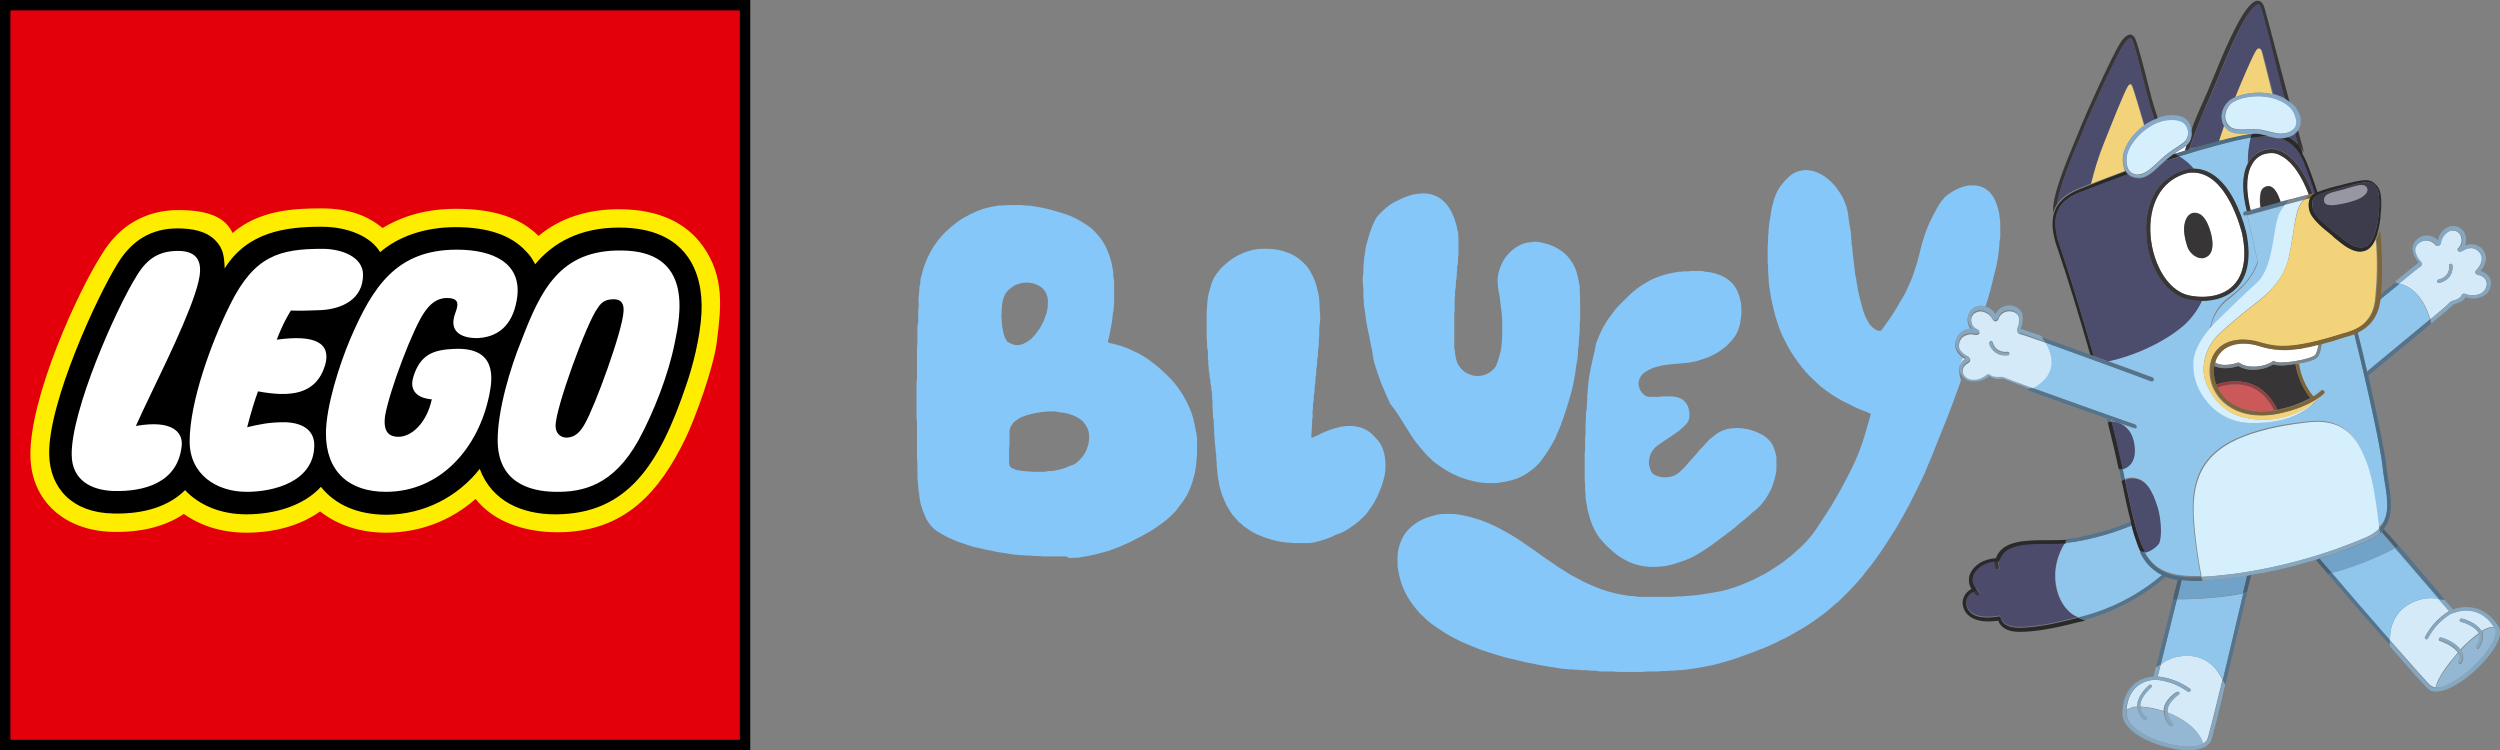 <?xml version="1.0" encoding="UTF-8" standalone="no"?>
<!-- Generator: Adobe Illustrator 22.0.1, SVG Export Plug-In . SVG Version: 6.00 Build 0)  -->

<svg
   version="1.1"
   id="Layer_1"
   x="0px"
   y="0px"
   viewBox="0 0 599.8 180"
   style="enable-background:new 0 0 599.8 180;"
   xml:space="preserve"
   sodipodi:docname="LEGO_Bluey.svg"
   inkscape:version="1.3.2 (091e20e, 2023-11-25, custom)"
   xmlns:inkscape="http://www.inkscape.org/namespaces/inkscape"
   xmlns:sodipodi="http://sodipodi.sourceforge.net/DTD/sodipodi-0.dtd"
   xmlns="http://www.w3.org/2000/svg"
   xmlns:svg="http://www.w3.org/2000/svg"><rect x="0" y="0" width="599.8" height="180" fill="#808080" stroke="none"/><defs
   id="defs111" /><sodipodi:namedview
   id="namedview111"
   pagecolor="#ffffff"
   bordercolor="#111111"
   borderopacity="1"
   inkscape:showpageshadow="0"
   inkscape:pageopacity="0"
   inkscape:pagecheckerboard="1"
   inkscape:deskcolor="#d1d1d1"
   inkscape:zoom="2.2574192"
   inkscape:cx="299.89999"
   inkscape:cy="90.147192"
   inkscape:window-width="1920"
   inkscape:window-height="991"
   inkscape:window-x="-9"
   inkscape:window-y="-9"
   inkscape:window-maximized="1"
   inkscape:current-layer="g7" />
<style
   type="text/css"
   id="style1">
	.st0{fill:#FFFFFF;}
	.st1{fill:#FFED00;}
	.st2{fill:#E3000B;}
	.st3{fill:none;}
	.st4{fill:#86C7F9;}
	.st5{fill:#D4EAF9;}
	.st6{fill:#90C6EB;}
	.st7{fill:#86A7C0;}
	.st8{fill:#54738C;}
	.st9{fill:#94B7D3;}
	.st10{fill:#71A3C8;}
	.st11{fill:#476073;}
	.st12{fill:#4D4B6C;}
	.st13{fill:#373535;}
	.st14{fill:#292929;}
	.st15{fill:#4C4C6C;}
	.st16{fill:#F3D37A;}
	.st17{fill:#D5EFFC;}
	.st18{fill:#4D6D85;}
	.st19{fill:#86A9C9;}
	.st20{fill:#95C7EB;}
	.st21{fill:#CB5959;}
	.st22{fill:#7C868F;}
	.st23{fill:#924142;}
	.st24{fill:#7D6538;}
	.st25{fill:#3C3C4C;}
	.st26{fill:#9797A3;}
</style>
<g
   id="g7">
	<path
   class="st0"
   d="M1.2,1.2v177.6h177.6l0-177.6L1.2,1.2L1.2,1.2z"
   id="path1" />
	<path
   class="st1"
   d="M1.2,178.8V1.2h177.6l0,177.6L1.2,178.8L1.2,178.8z M163.4,92.1c1.6-4.6,3.3-11.5,3.6-17   c0.2-4.2-0.3-10-4.3-14.2c-3.1-3.3-7.9-5-14.3-5c-8,0-14.4,2.8-19.1,8.4l-1.2,1.5l-0.8-1.7c-0.7-1.4-1.2-2-1.9-2.8   c-3.2-3.6-8.6-5.5-16-5.5c-6.8,0-12.9,2-17.3,5.7l-1.1,0.9l-0.8-1.2c-2.1-3.3-7.2-5.5-13.1-5.5c-8.5,0-17,1.2-22.1,9.4l-2.1,3.4   l-0.2-4c-0.1-3.1-0.4-4.4-1.9-6c-1.6-1.7-4.3-2.5-8.2-2.5c-5.8,0-10.1,2.5-13.3,7.7C24.5,71.4,12.7,96.9,13,109   c0.2,7.9,5.4,12.7,14,12.9c7.1,0.2,12.8-1.7,16.3-5.3l0.9-0.9l0.9,1c3.2,3.5,8.1,5.4,13.8,5.4c7.2,0,13.4-2.2,17-6.2l1-1.1l0.9,1.1   c3.3,4.1,8.5,6.2,14.9,6.2c8.3,0,16.1-3.9,21.4-10.5l1.4-1.7l0.8,2.1c3.2,8.8,12,10.1,16.9,10.1   C149.9,122.1,157.2,110.6,163.4,92.1L163.4,92.1z"
   id="path2" />
	<path
   class="st2"
   d="M1.2,178.8V1.2h177.6l0,177.6L1.2,178.8L1.2,178.8z M164.5,105.1c2.3-4.8,6.7-16.8,7.5-23.2l0-0.1   c1-7.9,1.9-15.4-3.4-22.8c-3.8-5.3-10.2-8.8-20.1-8.8c-7.4,0-14,2-19.3,6.4c-4.5-4.5-11-6.5-19.8-6.5c-6.9,0-12.6,1.6-17.6,4.6   c-3.6-2.9-7.9-4.7-14.7-4.7c-6.2,0-14.8,0.3-21.3,5.9c-1.5-3.1-4.6-5.5-13-5.5c-7.8,0-14.2,3.7-18.3,10.5   C18.8,69.7,7,95.4,7.3,109.5c0.2,10.6,8.1,17.8,19.6,18.1c6.9,0.2,12.8-1.3,17.2-4.3c4.1,2.9,9.2,4.5,15,4.5   c6.9,0,13.1-1.8,17.7-5.1c4.2,3.3,9.6,5.1,15.8,5.1c8,0,15.5-2.8,21.5-8.1c4.1,5.2,11.2,8,19.7,8   C150,127.7,158.3,117.9,164.5,105.1z"
   id="path3" />
	<path
   d="M0,180V0h180l0,180L0,180z M177.5,177.5l0-175H2.5l0,175L177.5,177.5L177.5,177.5z"
   id="path4" />
	
	<path
   d="M128.4,63.4c4.3-5.2,10.8-8.8,20.1-8.8c16.1,0,20.3,10.5,19.8,20.5c-0.3,6-2.2,13.1-3.7,17.4c-6.4,18.9-14,30.9-31.4,30.9   c-7.9,0-15.2-3.1-18.1-10.9c-5.2,6.6-13.2,10.9-22.3,11c-7,0-12.4-2.4-15.8-6.7c-4.1,4.5-11,6.6-17.9,6.6c-6.2,0-11.3-2.2-14.7-5.8   c-3.8,3.8-9.7,5.8-17.3,5.6c-9.7-0.2-15.1-6-15.3-14.1c-0.3-12.5,11.6-38.2,16.5-46c3.4-5.5,8.1-8.3,14.3-8.3   c3.4,0,6.9,0.6,9.1,2.9c1.8,1.9,2.1,3.6,2.2,6.7c5.5-8.8,14.7-10,23.2-10c6.5,0,11.9,2.4,14.1,6.1c4.3-3.7,10.6-6,18.1-6   c7.7,0,13.4,1.9,17,5.9C127.1,61.2,127.6,61.9,128.4,63.4L128.4,63.4z"
   id="path6" />
	<path
   class="st0"
   d="M43.6,106.9c0.3-3-2-6.3-11-4.7c0.9-2,2.2-4.8,3.7-7.9v0c4.8-10,11.5-23.8,11.7-29.2c0.1-2.7-1-4.9-5.3-4.9   c-4.6,0-7.4,1.9-9.8,5.8c-5.1,8.1-15.9,32.6-15.7,43.2c0.1,6.1,4.8,8.4,10,8.6C34.5,118,42.7,115.9,43.6,106.9L43.6,106.9z    M61.9,93.9c-0.6,1.6-1.7,5-2.6,8.6c3-0.7,5.2-1.2,9-1.2c4.3,0.1,7.1,1.9,7.1,5.5c0,8.7-9.6,11.2-16.2,11.2   c-7.3,0-13.7-4.2-13.7-12.1c0-9.4,5.1-23.6,9.8-33c5.8-11.6,11.8-13.2,22.1-13.2c4.5,0,9.7,1.9,9.7,6.2c0,5.9-5,8.2-10,8.5   c-2.1,0.1-5.4,0.2-7.3,0.1c0,0-1.7,2.5-3.4,7c9.2-1.3,13.1,0.8,11.6,6.1C75.8,94.8,69.6,95.3,61.9,93.9L61.9,93.9z M101.9,74.8   c1.2-1.7,2.8-3.3,5.3-3.3c3.1,0,2.8,1.6,2,3.7c-2.1,5.9,4.2,6,5.7,5.9c5.4-0.4,8.4-3.9,9.2-9.9c1-8.1-5.8-11.3-14.5-11.3   c-14.5,0-20.2,8.9-25.6,21.5c-2.5,5.9-5.8,16.1-5.8,22.6c0,9.1,5.5,14,14.4,14c13,0,22.2-10.4,24.8-23.3c0.8-4,1.8-11.4-8.3-11   c-5.1,0.2-8.2,1.3-9.9,6.6c-1.7,5.4,4.4,5.5,4.4,5.5c-1.2,5.6-4.8,9-8,9c-2,0-3.8-0.9-3.2-5.1C93.5,93.5,99.2,78.5,101.9,74.8   L101.9,74.8z M161.9,82.2c-1.5,7.6-5,16.6-8.7,23.4c-6.1,11-13.5,12.5-20,12.4c-6.5-0.1-13.8-2.5-13.8-12.4c0-7.2,3-17.3,5.7-23.9   c4.6-12,9.2-21.8,24-21.6C166.3,60.2,163.3,75.5,161.9,82.2L161.9,82.2z M140.3,101.7c2.4-4.1,9.1-22.4,9.3-27   c0.1-1.3-0.2-2.9-2.3-2.9c-1.5,0-2.8,0.3-3.9,2.1c-2.6,3.4-10.2,24.2-10.1,28.3c0,1.5,0.9,2.8,2.7,2.8   C138.1,104.9,139.3,103.5,140.3,101.7L140.3,101.7z"
   id="path7" />
</g>
<g
   id="g111">
	<polygon
   class="st3"
   points="256.2,133.9 256.2,133.9 256.2,133.9  "
   id="polygon7" />
	<path
   class="st4"
   d="M470.1,88.1c0-0.1,0.1-0.2,0.1-0.3c0.1-0.7,0.4-1.4,0.8-1.9c-1.1-0.8-2.1-2-1.9-3.5c0.1-1.1,0.7-2.1,1.6-2.6   c0.7-0.4,1.5-0.6,2.3-0.6c-0.5-0.5-0.8-1.2-0.9-1.9c-0.2-1.1,0.2-2.2,1-2.9c0.8-0.6,1.7-0.8,2.7-0.6h0c0.2-0.1,0.4-0.3,0.6-0.4   c0.2-0.5,0.3-1.1,0.5-1.6c0.4-1.3,0.8-2.7,1.1-4.1c0.3-1.1,0.5-2.1,0.8-3.2c0.4-1.5,0.6-3.1,0.8-4.6c0-0.1,0-0.2,0-0.3   c0.1-0.5,0.1-0.9,0.1-1.4c0-0.5,0.2-0.9,0.2-1.4c0-1,0-2,0-3c0-0.2,0-0.4,0-0.6c-0.2-0.7-0.1-1.4-0.3-2.1c-0.2-1.2-0.6-2.3-1.1-3.4   c-0.5-0.9-1.1-1.7-2-2.3c-0.7-0.5-1.6-0.8-2.5-0.9c-0.2,0-0.4,0-0.5,0c-0.4,0-0.7,0-1.1,0c-0.2,0-0.4,0-0.6,0.1   c-1.5,0.3-2.9,1-4.2,1.9c-0.4,0.3-0.8,0.6-1.1,0.9c-0.5,0.6-1,1.2-1.4,1.9c-0.1,0.2-0.2,0.3-0.3,0.5c-0.7,1.3-1.4,2.6-2,3.9   c-0.8,1.9-1.5,3.9-2,6c-0.5,2.2-1.1,4.3-1.9,6.5c-0.4,1.2-1,2.3-1.5,3.5c-0.3,0.7-0.7,1.4-1.1,2c-0.5,0.8-0.9,1.6-1.4,2.4   c-0.9,1.5-1.9,2.9-2.9,4.3c-0.2,0.3-0.4,0.5-0.6,0.8c-0.1,0.1-0.3,0.2-0.4,0.2h0c-0.2,0-0.4-0.1-0.6-0.1c-0.9-0.4-1.6-1.1-2.1-1.9   c-0.4-0.7-0.8-1.5-1.1-2.3c-0.4-1.2-0.7-2.4-1-3.6c-0.4-1.6-0.7-3.2-0.9-4.8c-0.1-0.3-0.1-0.6-0.2-0.9c-0.1-0.6-0.1-1.1-0.2-1.7   c-0.1-0.8-0.2-1.7-0.3-2.5c-0.1-0.7-0.2-1.4-0.2-2.1c-0.1-0.5-0.2-1.1-0.2-1.6c0-0.1,0-0.3,0-0.4c-0.1-0.4-0.1-0.8-0.1-1.3   c0-0.4-0.1-0.9-0.2-1.3c0-0.2,0-0.4-0.1-0.6c-0.2-1-0.3-1.9-0.4-2.9c-0.1-0.7-0.3-1.4-0.5-2.1c-0.3-0.8-0.6-1.6-1-2.3   c-0.6-1-1.3-2-2.1-2.9c-0.4-0.4-0.8-0.8-1.3-1.2c-0.8-0.7-1.7-1.2-2.7-1.6c-0.7-0.3-1.5-0.4-2.2-0.5c-0.1,0-0.2,0-0.2,0   c-0.1,0-0.1,0-0.2,0c-0.5,0-0.9,0.1-1.4,0.2c-1,0.2-1.8,0.7-2.6,1.4c-1.1,1-2.1,2.2-2.8,3.5c-0.4,0.8-0.7,1.6-0.9,2.4   c-0.3,1.1-0.6,2.2-0.7,3.4c-0.1,0.6-0.2,1.2-0.3,1.8c-0.1,0.7-0.2,1.4-0.2,2.1c0,0.1,0,0.2,0,0.3c-0.1,0.4-0.1,0.8-0.1,1.2   c0,0.7,0,1.4-0.1,2.1c0,0.2,0,0.3,0,0.5c0,0.9,0,1.9,0,2.8c0,0.2,0,0.4,0,0.7c0.1,0.4,0.1,0.8,0.1,1.2c0,0.6,0,1.3,0.1,1.9   c0,0.1,0,0.2,0,0.3c0,0.7,0.1,1.5,0.2,2.2c0.1,0.9,0.3,1.7,0.4,2.6c0.4,1.9,0.8,3.8,1.4,5.6c0.5,1.6,1.1,3.2,1.9,4.7   c0.8,1.7,1.8,3.3,2.9,4.8c0.7,1,1.4,1.9,2.2,2.8c1.1,1.2,2.3,2.3,3.5,3.4c0.9,0.7,1.7,1.3,2.6,1.9c1.2,0.8,2.5,1.6,3.9,2.2   c1,0.5,1.9,1,2.9,1.4c0.6,0.2,1.2,0.5,1.8,0.7c0.2,0.1,0.5,0.2,0.7,0.3c0,0,0.1,0.1,0.1,0.1c0,0.1,0,0.2,0,0.2   c-0.5,1.6-0.9,3.3-1.4,4.9c-0.4,1.3-0.8,2.5-1.3,3.8c-0.7,1.8-1.5,3.6-2.4,5.3c-0.7,1.4-1.4,2.7-2.1,4c-0.7,1.3-1.5,2.5-2.2,3.8   c-1.2,1.9-2.4,3.8-3.7,5.7c-0.5,0.8-1.1,1.5-1.7,2.2c-0.3,0.3-0.5,0.6-0.8,0.9c-0.4,0.4-0.9,0.9-1.3,1.3c-0.2,0.2-0.5,0.4-0.8,0.7   c-0.5,0.5-1.1,1-1.7,1.5c-1.1,0.9-2.2,1.7-3.3,2.4c-0.5,0.3-1,0.6-1.4,0.9c-0.9,0.6-1.9,1.1-2.9,1.6c-1.5,0.8-3,1.4-4.5,2   c-1.6,0.6-3.2,1.1-4.8,1.4c-0.7,0.1-1.4,0.3-2.2,0.4c-0.9,0.1-1.8,0.3-2.7,0.4c-0.6,0.1-1.2,0.2-1.8,0.2h-0.1h0c-0.1,0-0.2,0-0.2,0   c-0.4,0.1-0.7,0.1-1.1,0.1c-0.4,0-0.7,0.1-1.1,0.1c-0.1,0-0.2,0-0.3,0c-0.6,0-1.1,0-1.7,0.1c-0.1,0-0.2,0-0.3,0H401   c-1.4,0-2.8,0-4.1,0c-1.2,0-2.4,0-3.5,0c-0.3,0-0.5,0-0.8-0.1c-0.3,0-0.6-0.1-0.9-0.1c-0.2,0-0.4,0-0.6,0c-0.6-0.1-1.3-0.2-1.9-0.3   c-1.1-0.2-2.3-0.5-3.4-0.8c-2-0.6-3.9-1.4-5.8-2.3c-0.6-0.3-1.2-0.7-1.9-1c-1-0.5-1.9-1.1-2.9-1.7c-1-0.6-2-1.3-3-2   c-0.7-0.5-1.5-1-2.2-1.5c-1.2-0.9-2.5-1.8-3.7-2.6c-1.8-1.3-3.7-2.5-5.6-3.5c-1.7-1-3.6-1.8-5.4-2.5c-1.5-0.5-3-0.9-4.5-1.2   c-0.2,0-0.4-0.1-0.6-0.1c-0.6-0.1-1.2-0.2-1.8-0.2c-0.1,0-0.1,0-0.2,0c-0.2,0-0.4,0-0.6,0c-0.2,0-0.4,0-0.6,0c-0.1,0-0.1,0-0.2,0   c-0.9,0-1.9,0.1-2.8,0.4c-1.3,0.3-2.6,0.8-3.8,1.5c-1,0.6-1.9,1.4-2.7,2.3c-0.3,0.3-0.5,0.6-0.7,1c-1,1.7-1.5,3.5-1.5,5.5   c0,0.4,0,0.8,0,1.3c0,0.2,0,0.3,0,0.5c0.1,0.6,0.2,1.2,0.3,1.8c0.4,2,1.1,3.9,2.1,5.6c0.9,1.5,1.9,2.8,3.1,4.1   c0.5,0.5,1,0.9,1.5,1.4c0.7,0.6,1.4,1.2,2.2,1.7c1.6,1.1,3.3,2.2,5,3c1.1,0.6,2.2,1,3.3,1.5c1.4,0.6,2.8,1.1,4.3,1.6   c0.9,0.3,1.7,0.5,2.6,0.8c1,0.3,2,0.6,3,0.8c1.3,0.3,2.6,0.6,3.9,0.9c1.8,0.4,3.6,0.7,5.4,1c0.4,0.1,0.9,0.1,1.3,0.2   c0.7,0.1,1.5,0.3,2.2,0.3c0.1,0,0.2,0,0.3,0c0.3,0.1,0.6,0.1,0.9,0.1c0.2,0,0.3,0,0.5,0c0.4,0.1,0.8,0.1,1.3,0.1c0.1,0,0.3,0,0.4,0   c0.4,0.1,0.9,0.1,1.3,0.1c0.2,0,0.3,0,0.5,0c0.6,0.1,1.1,0.1,1.7,0.1c0.3,0,0.6,0,0.9,0.1c0.4,0.1,0.8,0.1,1.3,0.1   c0.6,0,1.3,0,1.9,0c0.2,0,0.4,0,0.7,0c0.4,0.1,0.8,0.1,1.3,0.1h1h1.4l0,0h1.5c0.4,0,0.8,0,1.2,0h0h0.2c0.1,0,0.3,0,0.4,0   c0.4-0.1,0.9-0.1,1.3-0.1c0.6,0,1.2,0,1.8,0c0.2,0,0.4,0,0.6,0c0.4-0.1,0.8-0.1,1.3-0.1c0.5,0,1,0,1.5-0.1c0.2,0,0.3,0,0.5,0   c0.4,0,0.7,0,1.1-0.1c0.1,0,0.3,0,0.4,0h0.1c0.7,0,1.4-0.1,2.1-0.2c0.9-0.1,1.8-0.3,2.7-0.4c1.3-0.2,2.6-0.5,4-0.8   c0.8-0.2,1.7-0.5,2.5-0.7c1.5-0.4,3-0.9,4.5-1.5c1.2-0.4,2.5-0.9,3.7-1.4c1.6-0.6,3.2-1.3,4.7-2.1c1.8-0.8,3.5-1.8,5.2-2.8   c1.7-1,3.3-2.1,4.9-3.3c0.7-0.5,1.4-1.1,2-1.6c0.7-0.6,1.3-1.2,2-1.7c1.4-1.4,2.9-2.8,4.2-4.3c0.5-0.6,1.1-1.2,1.6-1.8   c0.1-0.1,0.1-0.2,0.2-0.3c0.5-0.7,1.1-1.4,1.6-2c0.9-1.2,1.8-2.4,2.6-3.6c1.2-1.8,2.4-3.6,3.5-5.4c1-1.7,2-3.5,3-5.3   c1.4-2.7,2.7-5.4,4-8.1c0-0.1,0.1-0.2,0.1-0.3c0.2-0.6,0.5-1.1,0.7-1.7c0.6-1.3,1.1-2.6,1.6-3.9c0.6-1.5,1.2-3,1.8-4.5   c0.4-0.9,0.7-1.8,1.1-2.7c0.5-1.4,1.1-2.8,1.6-4.2c0.4-1.1,0.8-2.2,1.2-3.3c0.2-0.6,0.4-1.1,0.6-1.7c-0.1-0.3-0.3-0.7-0.3-1   C470,89.4,470,88.7,470.1,88.1z"
   id="path8" />
	<path
   class="st4"
   d="M337.4,102.6c0.7,1.2,1.5,2.4,2.3,3.5c0.5,0.6,1,1.2,1.5,1.8c0.8,1,1.7,1.9,2.7,2.8c0,0,0.1,0.1,0.1,0.1   c0.8,0.6,1.7,1.2,2.6,1.8c1.1,0.7,2.3,1.3,3.5,1.8c1.3,0.5,2.7,0.9,4.1,1.2c0.8,0.2,1.7,0.2,2.5,0.3h0.1c0.5,0,1.1,0,1.6,0   c0.6,0,1.2,0,1.7-0.2c0.1,0,0.1,0,0.2,0c0.4,0,0.7-0.1,1.1-0.2c1.7-0.3,3.4-0.9,4.9-1.9c0.9-0.6,1.7-1.2,2.5-2   c0.4-0.4,0.8-0.8,1.1-1.3c1.2-1.6,2.3-3.3,3.2-5.1c0.2-0.3,0.3-0.7,0.4-1c0.7-1.4,1.2-2.8,1.7-4.3c0.6-1.7,1.1-3.4,1.6-5.1   c0.3-1,0.5-2,0.7-2.9c0.1-0.5,0.2-1.1,0.3-1.6c0-0.1,0-0.3,0.1-0.4l0-0.2c0-0.3,0.1-0.5,0.1-0.8c0.1-0.3,0.1-0.6,0.1-0.8   c0.1-0.6,0.2-1.1,0.3-1.6c0-0.2,0.1-0.4,0.1-0.7c0-0.1,0-0.2,0-0.3c0.1-0.4,0.1-0.9,0.1-1.3c0-0.3,0-0.7,0.1-1   c0.1-0.4,0.1-0.9,0.1-1.3c0-0.4,0-0.8,0.1-1.3c0.1-0.6,0.1-1.3,0.1-1.9c0-0.3,0-0.7,0-1c0.1-0.5,0.1-0.9,0.1-1.4c0-0.8,0-1.6,0-2.4   h0c0-0.4,0-0.8,0-1.3c0-1,0-1.9-0.1-2.9c0-0.2,0-0.3,0-0.5c0-0.2,0-0.3,0-0.5c-0.2-0.8-0.3-1.7-0.5-2.5c-0.3-1.4-0.9-2.7-1.7-3.8   c-0.7-1-1.5-1.8-2.5-2.4c-0.7-0.5-1.5-0.9-2.3-1.2c-1.1-0.4-2.3-0.7-3.4-0.8c-0.1,0-0.1,0-0.2,0h-0.2c-0.6,0-1.2,0.2-1.8,0.2   c-1.4,0.3-2.7,1-3.8,2c-1,0.9-1.9,2.1-2.4,3.3c-0.6,1.3-0.9,2.6-0.9,4c0,0.7,0.1,1.3,0.2,2c0.2,1.1,0.4,2.2,0.5,3.2   c0,0.1,0,0.2,0,0.3c0,0.3,0.1,0.6,0.1,0.8c0,0.2,0,0.4,0.1,0.6c0,0.3,0.1,0.6,0.1,0.8c0,0.5,0,1,0.1,1.4c0,0.2,0,0.4,0,0.7   c0,0.9,0,1.9,0,2.8c0,0.7,0,1.3-0.1,2c0,0.1,0,0.2,0,0.3c-0.1,0.6-0.1,1.3-0.3,1.9c-0.2,1-0.5,1.9-0.8,2.8   c-0.2,0.6-0.5,1.1-0.9,1.5c-1,1-2.3,1.6-3.7,1.6c-0.1,0-0.2,0-0.2,0c-0.5,0-1.1-0.1-1.6-0.3c-0.9-0.3-1.7-0.8-2.3-1.5   c-0.4-0.5-0.8-1-1-1.7c-0.2-0.7-0.4-1.4-0.4-2.1c0-0.2,0-0.4-0.1-0.6c-0.1-0.3-0.1-0.7-0.1-1c0-2.4,0-4.7,0-7.1c0-0.2,0-0.4,0-0.6   c0.1-0.5,0.1-0.9,0.1-1.4c0-0.6,0-1.1,0-1.7c0-0.2,0-0.4,0-0.6c0.1-0.5,0.1-1,0.1-1.5c0-0.3,0-0.6,0.1-0.9c0.1-0.4,0.1-0.8,0.1-1.2   c0-0.3,0-0.6,0.1-0.9c0-0.3,0.1-0.6,0.1-0.9c0-0.2,0-0.4,0-0.6c0.1-0.5,0.1-1,0.1-1.5c0-0.2,0-0.3,0.1-0.5c0.1-0.3,0.1-0.7,0.1-1   c0-0.5,0-1,0.1-1.5c0-0.2,0-0.4,0-0.6c0-1,0-2.1,0-3.1c0-0.7,0-1.4-0.2-2.1c-0.2-1.1-0.5-2.1-0.9-3.2c-0.4-1-0.9-2-1.6-2.9   c-0.4-0.5-0.9-1-1.4-1.4c-1.2-0.9-2.7-1.4-4.2-1.4c-0.1,0-0.1,0-0.2,0c-0.5,0-0.9,0.1-1.4,0.1c-0.6,0.1-1.2,0.2-1.8,0.4   c-1.3,0.4-2.5,1-3.7,1.6c-1.3,0.7-2.4,1.7-3.4,2.7c-0.5,0.5-0.9,1-1.2,1.6c-0.4,0.8-0.8,1.7-1.1,2.6c-0.4,1.2-0.8,2.5-1.1,3.8   c-0.1,0.7-0.2,1.3-0.3,2c-0.1,0.6-0.2,1.1-0.2,1.7c0,0.1,0,0.2,0,0.2c0,0.3-0.1,0.6-0.1,0.8c0,0.4,0,0.7,0,1.1c0,0.4,0,0.7-0.1,1.1   c-0.1,0.7-0.1,1.5,0,2.2c0,0.3,0.1,0.6,0.1,0.9c0,0.5,0,1,0,1.5c0,0.2,0,0.4,0,0.6c0.1,0.4,0.1,0.9,0.1,1.3c0,0.1,0,0.3,0,0.4   c0.1,0.6,0.2,1.3,0.3,1.9c0,0.6,0.2,1.2,0.2,1.7c0.2,1.2,0.4,2.4,0.7,3.6c0.2,1.2,0.5,2.4,0.7,3.5c0.1,0.4,0.2,0.8,0.2,1.2   c0.1,0.7,0.2,1.4,0.4,2.1c0.4,1.4,0.9,2.8,1.4,4.2c0.7,1.9,1.6,3.8,2.4,5.6C335.4,99.2,336.3,100.9,337.4,102.6z"
   id="path9" />
	<path
   class="st4"
   d="M382,86.7c-0.1,0.6-0.3,1.3-0.4,1.9c-0.1,0.6-0.2,1.1-0.3,1.7c-0.1,0.5-0.2,1.1-0.2,1.6   c-0.1,0.7-0.2,1.4-0.2,2.2c0,0.1,0,0.2,0,0.2c-0.1,0.3-0.1,0.7-0.1,1c0,0.3,0,0.6,0,0.8c-0.1,0.6-0.1,1.1-0.1,1.7   c0,0.3,0,0.6-0.1,0.8c-0.1,0.3-0.1,0.7-0.1,1c0,0.7,0,1.4-0.1,2.1c0,0.2,0,0.3,0,0.5c0,0.5,0,1,0,1.4c0,0.2,0,0.4,0,0.6   c-0.1,0.5-0.1,0.9-0.1,1.4c0,0.6,0,1.1,0,1.7c0,0.2,0,0.4,0,0.6c-0.1,0.5-0.1,0.9-0.1,1.4c0,0.9,0,1.8,0,2.7l0,0c0,0.9,0,1.9,0,2.8   c0,0.5,0,1,0.1,1.4c0,0.2,0,0.4,0,0.6c0,0.6,0,1.1,0.1,1.7c0,0.2,0,0.3,0,0.5c0,0.2,0,0.3,0,0.5c0.2,0.9,0.3,1.9,0.5,2.8   c0.3,1.2,0.6,2.4,1.1,3.6c0.2,0.4,0.4,0.9,0.6,1.3c0.7,1.4,1.7,2.6,2.8,3.7c0.4,0.4,0.8,0.7,1.2,1.1c1.2,1.1,2.5,2,4,2.7   c1.7,0.8,3.7,1.3,5.6,1.3h0.5c0.6,0,1.2,0,1.7-0.1c0.8,0,1.7-0.2,2.5-0.4c1.5-0.4,3-0.9,4.4-1.5c1.3-0.6,2.5-1.3,3.7-2.1   c1.4-0.9,2.6-1.8,3.9-2.8c0.7-0.5,1.4-1,2-1.5c1-0.7,1.9-1.5,2.8-2.3c1-0.8,1.9-1.5,2.8-2.4c0.1-0.1,0.2-0.2,0.3-0.2   c0.4-0.3,0.8-0.7,1.2-1.1c1.1-1,1.9-2.3,2.6-3.6c0.7-1.3,1.1-2.7,1.4-4.1c0.1-0.4,0.2-0.9,0.2-1.3c0-0.9,0-1.9,0-2.8   c0-0.2,0-0.4-0.1-0.6c-0.1-0.6-0.3-1.1-0.5-1.7c-0.2-0.6-0.5-1.1-0.9-1.6c-0.6-0.7-1.3-1.3-2.1-1.7c-1.2-0.6-2.4-1.1-3.7-1.3   c-0.7-0.1-1.3-0.2-2-0.2c-0.1,0-0.1,0-0.2,0c-0.5,0-1.1,0.1-1.6,0.1c-1.2,0.2-2.3,0.6-3.3,1.3c-0.9,0.7-1.8,1.4-2.5,2.2   c-0.2,0.2-0.3,0.4-0.5,0.6c-0.6,0.6-1.2,1.2-1.7,1.9c-0.6,0.7-1.2,1.3-1.8,2c0,0-0.1,0.1-0.1,0.1c-0.7,0.9-1.5,1.7-2.4,2.5   c-0.1,0.1-0.2,0.2-0.4,0.3c-0.7,0.5-1.5,0.7-2.4,0.8c-0.2,0-0.4,0-0.6,0c-0.2,0-0.4,0-0.6,0c-0.8-0.1-1.7-0.4-2.3-0.9   c-0.1-0.1-0.2-0.2-0.3-0.4c-0.2-0.4-0.4-0.9-0.5-1.4c-0.2-0.8-0.1-1.7,0.2-2.5c0.3-1,1-1.9,1.9-2.5c0.4-0.3,0.9-0.6,1.3-0.9   c1.3-0.9,2.6-1.7,3.8-2.6c0.6-0.5,1.1-1,1.6-1.5c0.5-0.5,0.8-1.1,0.8-1.8c0.1-0.7,0-1.4-0.2-2.1c-0.3-1-1-1.9-1.9-2.3   c-0.6-0.3-1.2-0.4-1.9-0.5h-0.3c-0.6,0-1.3,0-1.9,0c-0.1,0-0.3,0-0.4,0c-0.6,0.1-1.1,0.2-1.7,0.1c-0.4,0-0.9,0-1.3,0   c-0.5,0-0.9-0.2-1.3-0.5c-0.6-0.5-1.1-1.3-1.2-2.1c-0.1-0.4-0.1-0.8,0-1.2c0.2-0.8,0.6-1.5,1.3-2c0.7-0.5,1.5-0.9,2.3-1.2   c1.3-0.4,2.7-0.7,4.1-0.8c0.8-0.1,1.5-0.1,2.3-0.2c0.7-0.1,1.3-0.1,2-0.2c0.5-0.1,1.1-0.2,1.6-0.3c1.1-0.3,2.3-0.7,3.3-1.1   c0.8-0.4,1.7-0.8,2.4-1.3c0.9-0.6,1.8-1.3,2.5-2.1c0.4-0.4,0.7-0.8,1.1-1.3c0.3-0.4,0.5-0.8,0.7-1.2c0.3-0.7,0.6-1.5,0.7-2.2   c0.1-0.5,0.1-0.9,0.2-1.4c0.1-0.4,0.1-0.7,0.1-1.1c0-0.7,0-1.5-0.1-2.2c-0.2-1.3-0.6-2.6-1.3-3.8c-0.4-0.6-0.8-1.1-1.3-1.5   c-0.5-0.5-1-0.8-1.6-1.1c-1.3-0.7-2.8-1.1-4.3-1.2c-0.1,0-0.3,0-0.4-0.1c-0.3-0.1-0.6-0.1-0.9-0.1h-0.8c-0.2,0-0.4,0-0.7,0h-0.2   c-0.1,0-0.3,0-0.4,0c-0.4,0.1-0.8,0.1-1.3,0.1c-0.4,0-0.8,0-1.3,0.1c-0.1,0-0.3,0-0.4,0c-0.6,0.1-1.1,0.2-1.7,0.3   c-1.1,0.2-2.1,0.5-3.2,0.9c-1.2,0.4-2.3,1-3.3,1.6c-1.5,0.9-2.9,2-4.1,3.2c-0.7,0.7-1.4,1.4-2.1,2.1c-0.4,0.4-0.8,0.9-1.2,1.4   c-0.9,1.2-1.8,2.4-2.5,3.7c-0.7,1.3-1.3,2.7-1.8,4.1C382.7,83.9,382.3,85.3,382,86.7z"
   id="path10" />
	<path
   class="st4"
   d="M324.5,126.2c1.2-0.8,2.3-1.8,3.2-2.8c0.2-0.2,0.3-0.3,0.4-0.5c0.9-1.2,1.7-2.4,2.3-3.7c0.7-1.5,1.3-3,1.7-4.7   c0.2-0.8,0.3-1.7,0.3-2.5c0-0.2,0-0.5,0-0.7c0-1.1-0.2-2.2-0.5-3.2c-0.4-1.3-1.1-2.4-2.1-3.3c-0.3-0.3-0.5-0.5-0.8-0.8   c-0.2-0.2-0.3-0.3-0.5-0.4c-1.2-0.9-2.7-1.3-4.2-1.4c-0.1,0-0.3,0-0.4,0c-1,0-2,0.1-3,0.4c-1.3,0.3-2.6,0.8-3.9,1.4   c-0.6,0.3-1.1,0.6-1.7,0.8c-0.1,0.1-0.3,0.1-0.4,0.2c0,0,0,0-0.1,0c-0.1,0-0.2-0.1-0.2-0.2c0,0,0,0,0,0c0-0.4,0.1-0.8,0.1-1.3   c0-0.2,0-0.4,0-0.7c0.1-0.4,0.1-0.9,0.1-1.3c0-0.2,0-0.4,0-0.6c0.1-0.6,0.2-1.1,0.1-1.7c0-0.2,0-0.3,0-0.5c0.1-0.4,0.1-0.8,0.1-1.2   c0-0.3,0-0.7,0.1-1c0.1-0.4,0.1-0.8,0.1-1.2c0-0.3,0-0.6,0.1-0.8c0.1-0.4,0.1-0.8,0.1-1.3c0-0.3,0-0.6,0.1-0.9   c0.1-0.4,0.1-0.9,0.1-1.3c0-0.3,0-0.6,0.1-0.8c0.1-0.4,0.1-0.9,0.1-1.3c0-0.3,0-0.6,0.1-0.8c0.1-0.5,0.1-0.9,0.1-1.4   c0-0.3,0-0.6,0.1-0.8c0.1-0.4,0.1-0.8,0.1-1.2c0-0.4,0-0.7,0.1-1.1c0.1-0.5,0.1-1,0.1-1.5c0-0.5,0-1,0.1-1.4c0-0.2,0-0.3,0-0.5   c0-1,0-2,0.2-2.9c0.1-1.1,0-2.2-0.1-3.4c0-0.1,0-0.3,0-0.4c0-0.6-0.1-1.2-0.1-1.8c-0.1-0.7-0.2-1.4-0.4-2.1c-0.3-1.5-0.9-3-1.7-4.4   c-0.6-1.1-1.4-2-2.4-2.8c-0.9-0.8-2-1.4-3.1-1.8c-1.5-0.6-3.1-0.9-4.7-0.9h-1.5c-1,0-2,0.2-3,0.5c-1.8,0.5-3.5,1.4-4.9,2.5   c-0.5,0.4-1,0.9-1.5,1.3c-0.1,0.1-0.3,0.3-0.4,0.4c-0.1,0.1-0.3,0.3-0.4,0.5c-0.9,1-1.5,2.1-1.9,3.3c-0.2,0.7-0.4,1.5-0.6,2.2   c-0.1,0.3-0.1,0.6-0.2,0.9c-0.1,0.8-0.2,1.6-0.2,2.3c0,0.1,0,0.2,0,0.2c-0.1,0.4-0.1,0.7-0.1,1.1c0,1.8,0,3.6,0,5.4   c0,0.2,0,0.4,0,0.6c0.1,0.7,0.1,1.3,0.1,2c0,0.3,0,0.6,0.1,0.8c0.1,0.4,0.1,0.8,0.1,1.3c0,0.3,0,0.6,0,0.8c0.1,0.4,0.1,0.9,0.1,1.3   c0,0.1,0,0.3,0,0.4c0.1,0.4,0.1,0.8,0.1,1.2c0,0.2,0,0.4,0.1,0.6c0.1,0.3,0.1,0.6,0.1,0.9c0,0.2,0,0.4,0.1,0.6   c0.1,0.3,0.1,0.7,0.1,1c0,0.2,0,0.3,0.1,0.5c0.1,0.3,0.1,0.7,0.1,1c0,0.2,0,0.3,0.1,0.5c0.1,0.4,0.1,0.7,0.1,1.1c0,0.2,0,0.3,0,0.5   c0.1,0.5,0.1,1.1,0.1,1.6c0,0.3,0,0.6,0,0.9c0.1,0.6,0.1,1.1,0.1,1.7c0,0.3,0,0.6,0.1,0.8c0.1,0.3,0.1,0.7,0.1,1   c0,0.6,0,1.1,0.1,1.7c0,0.1,0,0.3,0,0.4c0,0.6,0,1.1,0.1,1.7c0,0.8,0.1,1.6,0.2,2.3c0,0.6,0.1,1.1,0.2,1.7c0,0.2,0,0.3,0,0.5   c0,0.4,0,0.8,0.1,1.3c0,0.2,0,0.3,0,0.5c0,0.7,0.2,1.4,0.2,2.2c0,0.3,0.1,0.5,0.1,0.7c0.1,0.6,0.2,1.3,0.3,1.9   c0.3,1.3,0.7,2.5,1.2,3.7c0.2,0.4,0.4,0.9,0.6,1.3c0.4,0.7,0.9,1.5,1.3,2.1c0.5,0.6,1,1.1,1.5,1.7c0.1,0.1,0.2,0.2,0.3,0.3   c0.2,0.1,0.3,0.2,0.5,0.4c0.4,0.4,0.8,0.7,1.3,1c1,0.7,2,1.3,3.1,1.7c0.9,0.4,1.9,0.7,2.9,1c1.3,0.4,2.6,0.6,4,0.7   c0.1,0,0.2,0,0.3,0c0.4,0.1,0.8,0.1,1.2,0.1c0.2,0,0.4,0,0.6,0h1v0c0.3,0,0.6,0,0.8,0c0.2,0,0.3,0,0.5,0h0.2c0.3,0,0.7,0,1-0.1   c0.3,0,0.7-0.1,1-0.2c1.6-0.4,3.2-0.9,4.7-1.7C322.1,127.8,323.3,127.1,324.5,126.2z"
   id="path11" />
	<path
   class="st4"
   d="M256.9,133.9c0.4-0.1,0.8-0.1,1.2-0.1c0.2,0,0.4,0,0.6,0c0.9-0.2,1.9-0.3,2.8-0.5c1.5-0.3,2.9-0.7,4.3-1.1   c1.9-0.6,3.8-1.4,5.6-2.3c1.1-0.6,2.3-1.1,3.4-1.8c1.4-0.7,2.7-1.6,3.9-2.5c1-0.7,1.9-1.5,2.8-2.4c0.4-0.4,0.8-0.8,1.1-1.3   c0.7-0.9,1.4-1.8,2-2.8c0.8-1.4,1.4-3,1.8-4.6c0.4-1.4,0.6-2.9,0.7-4.4c0-0.1,0-0.2,0-0.3c0.1-0.4,0.1-0.8,0.1-1.2   c0-0.9,0-1.7,0-2.6c0-0.2,0-0.5,0-0.7c-0.1-0.7-0.1-1.3-0.3-2c-0.2-1-0.4-1.9-0.6-2.9c-0.6-2.1-1.5-4-2.6-5.8   c-0.9-1.4-1.9-2.8-3.1-4c-0.5-0.5-1-1-1.6-1.5c-0.8-0.8-1.7-1.5-2.6-2.2c-1.4-1.1-2.9-2-4.5-2.7c-0.1,0-0.2-0.1-0.2-0.1   c-1.6-0.8-3.3-1.3-5-1.7c-0.2,0-0.5-0.1-0.7-0.2c-0.1,0-0.2-0.2-0.2-0.3c0-0.1,0-0.2,0.1-0.3c0.2-0.8,0.4-1.6,0.5-2.4   c0.3-1.3,0.5-2.7,0.6-4c0-0.1,0-0.2,0.1-0.3c0-0.3,0.1-0.6,0.1-0.8c0-0.5,0-1,0.1-1.4c0-0.2,0-0.3,0-0.5c0-1.5,0-3.1,0-4.6   c0-0.2,0-0.4-0.1-0.7c0-0.3-0.1-0.6-0.1-0.8c0-0.2,0-0.5,0-0.7c-0.2-1-0.3-2-0.6-3c-0.6-2.1-1.5-4.1-2.9-5.8c-0.9-1-1.8-2-3-2.7   c-1.5-1-3.1-1.9-4.9-2.5c-1.8-0.6-3.6-1.1-5.4-1.5c-0.7-0.1-1.4-0.3-2.2-0.4c-0.6-0.1-1.3-0.2-1.9-0.2c0,0-0.1,0-0.2,0h0   c-0.1,0-0.2,0-0.2,0c-0.4-0.1-0.7-0.1-1.1-0.1c-0.3,0-0.6,0-0.9,0h-0.3c-0.1,0-0.2,0-0.3,0c-0.3,0-0.5,0-0.8,0   c-0.6,0-1.2,0-1.8,0.1c-0.2,0-0.3,0-0.5,0c-0.1,0-0.3,0-0.4,0c-1,0.2-2,0.3-3,0.6c-0.9,0.2-1.7,0.5-2.6,0.9   c-1.6,0.7-3.1,1.5-4.5,2.5c-0.9,0.7-1.8,1.5-2.7,2.3c-0.5,0.5-0.9,0.9-1.3,1.4c-2.2,2.6-3.7,5.7-4.5,9c-0.2,0.6-0.3,1.2-0.3,1.8   c0,0.2,0,0.3-0.1,0.5c0,0.2-0.1,0.3-0.1,0.5c0,0.8-0.1,1.6-0.2,2.4c0,0.5-0.1,1.1,0,1.6c0,0.3,0,0.5,0,0.8   c-0.1,0.5-0.1,1.1-0.1,1.6c0,0.6,0,1.2,0,1.8c0,0.2,0,0.5-0.1,0.7c0,0.3-0.1,0.6-0.1,0.9c0,1,0,2.1,0,3.1c0,0.3,0,0.5,0,0.8   c-0.1,0.4-0.1,0.8-0.1,1.3c0,2,0,4,0,6c0,0.3,0,0.6,0,0.9c0,0.3-0.1,0.7-0.1,1c0,1.3,0,2.7,0,4c0,1.3,0,2.7,0,4c0,0.3,0,0.5,0,0.8   c0.1,0.4,0.1,0.9,0.1,1.3c0,2.5,0,5.1,0,7.6c0,0.3,0,0.6,0,0.8c0.1,0.5,0.1,0.9,0.1,1.4c0,0.4,0,0.8,0,1.2c0,1.3,0,2.5,0.2,3.8   c0,0.6,0.1,1.2,0.2,1.8c0.1,0.5,0.1,1.1,0.2,1.6c0.3,1.6,0.9,3.1,1.6,4.6c0.4,0.7,0.9,1.4,1.5,2c0.5,0.5,1,0.9,1.6,1.2   c1.4,0.9,3,1.6,4.5,2.2c0.9,0.3,1.8,0.6,2.7,0.9c0.6,0.2,1.2,0.4,1.9,0.5c1.5,0.4,3.1,0.7,4.6,1c0.4,0.1,0.8,0.1,1.2,0.2   c0.4,0.1,0.9,0.1,1.3,0.2c0.7,0.1,1.5,0.3,2.2,0.3c0.1,0,0.2,0,0.3,0c0.3,0.1,0.6,0.1,0.9,0.1c0.2,0,0.3,0,0.5,0   c0.4,0.1,0.9,0.1,1.3,0.1c0.2,0,0.3,0,0.5,0c0.5,0.1,1,0.1,1.5,0.1c0.4,0,0.8,0,1.3,0.1c0.1,0,0.3,0,0.4,0h0.1c1.2,0,2.3,0,3.5,0   c0.5,0,1.1,0,1.6,0h0.1C256.5,133.9,256.7,133.9,256.9,133.9z M241.5,81.7c-0.5-0.8-0.8-1.7-0.9-2.6c-0.1-0.5-0.2-0.9-0.2-1.4   c-0.1-0.9-0.2-1.8-0.1-2.7c0-0.4,0-0.8,0.1-1.3c0-0.2,0-0.3,0-0.5c0.1-0.9,0.3-1.7,0.7-2.5c0.3-0.6,0.8-1.1,1.3-1.5   c0.6-0.5,1.2-0.9,2-1.1c0.6-0.2,1.3-0.3,1.9-0.3c1.3,0,2.6,0.4,3.6,1.2c0.9,0.7,1.4,1.8,1.5,2.9c0,0.3,0,0.5,0,0.8   c0,0.9-0.1,1.8-0.4,2.7c-0.2,0.6-0.4,1.1-0.6,1.6c-0.4,0.8-0.8,1.7-1.4,2.4c-0.3,0.5-0.7,0.9-1,1.3c-0.7,0.8-1.6,1.4-2.5,1.8   c-0.5,0.2-1,0.3-1.5,0.3c-0.1,0-0.2,0-0.3,0c-0.6-0.1-1.1-0.3-1.6-0.6C241.8,82.1,241.6,81.9,241.5,81.7z M255.7,112.2   c-1,0.4-2.1,0.6-3.2,0.8c-0.2,0-0.3,0-0.5,0c-0.3,0-0.6,0-0.9,0.1c-0.2,0-0.4,0.1-0.7,0.1c-0.3,0-0.7,0-1,0H248H248   c0,0-0.1,0-0.1,0c-0.4,0-0.8-0.1-1.3-0.1c-0.4,0-0.8-0.1-1.2-0.1c-0.4-0.1-0.9-0.1-1.3-0.2c-0.5-0.1-0.9-0.3-1.3-0.5   c-0.3-0.1-0.5-0.4-0.6-0.7c-0.1-0.2-0.1-0.5-0.1-0.7c0-0.6,0-1.1,0-1.7h0c0-0.4,0-0.8,0-1.3c0-0.3,0-0.6,0.1-0.9c0-0.3,0-0.6,0-0.8   c0-0.9,0-1.7,0-2.6c0-0.5,0.1-1,0.4-1.4c0.3-0.5,0.6-0.9,1-1.2c0.5-0.4,1.1-0.8,1.7-1c1.2-0.5,2.5-0.8,3.7-1c0.5-0.1,1-0.1,1.5-0.2   c0.6-0.1,1.3-0.1,1.9-0.1h0.4c0.3,0,0.6,0,0.9,0.1c0.1,0,0.3,0.1,0.4,0.1c1.5,0.1,3,0.5,4.3,1.2c0.4,0.2,0.8,0.5,1.2,0.8   c0.6,0.6,1.1,1.3,1.4,2.1c0.2,0.5,0.3,1,0.3,1.6c0,0.5,0,1.1-0.1,1.6c-0.1,0.7-0.4,1.3-0.6,1.9c-0.5,1.1-1.3,2.1-2.3,2.9   c-0.2,0.2-0.5,0.4-0.8,0.5C257,111.6,256.4,111.9,255.7,112.2L255.7,112.2z"
   id="path12" />
	<polygon
   class="st4"
   points="256.3,134.9 256.3,133.9 256.3,134.7 256.3,134.8 256.3,135 256.3,135.3 256.3,134.9  "
   id="polygon12" />
	<path
   class="st0"
   d="M524.2,36.2c0.1-0.4,0.3-0.9,0.4-1.3c-0.5,0.4-0.9,0.7-1.5,1c-0.5,0.3-1,0.7-1.7,1.1l0.3-0.1   C522.5,36.7,523.4,36.4,524.2,36.2z"
   id="path13" />
	<path
   class="st0"
   d="M471.6,86.2c-0.2-0.1-0.4-0.2-0.6-0.3c-0.4,0.6-0.7,1.2-0.8,1.9C470.5,87.1,471,86.6,471.6,86.2z"
   id="path14" />
	<path
   class="st5"
   d="M583.1,76.6L583.1,76.6c2.5-2.1,4.3-3.6,4.6-4c0.2-0.2,0.4-0.3,0.6-0.4c1.2-0.3,1.9-0.7,2.2-1.2l0.4,0.1   l-0.4-0.2c0.1-0.2,0.4-0.7,1.2-0.3c1.1,0.4,2.4,0.3,3.5-0.2c0.6-0.3,1.1-0.9,1.3-1.6c0.2-0.6,0.1-1.2-0.2-1.8c-0.4-0.5-1-0.9-1.6-1   c-0.3,0-0.6-0.2-0.8-0.5c-0.1-0.2,0-0.5,0.2-0.7c0.3-0.3,1.9-2,1.1-3.7c-0.3-0.7-1-1.3-1.8-1.5c-0.8-0.2-1.6,0-2.3,0.4   c-0.2,0.2-1,0.6-1.4,0.2c-0.2-0.2-0.1-0.6,0.1-0.7c0,0,0,0,0,0c0.6-0.6,0.9-1.5,0.7-2.4c-0.1-0.8-0.6-1.4-1.4-1.7   c-0.7-0.2-1.4-0.1-2,0.3c-0.8,0.5-1.4,1.4-1.6,2.4c0,0.2-0.2,0.8-0.6,0.9c-0.3,0-0.6-0.1-0.7-0.3c-0.5-0.6-1.2-0.9-2-1   c-0.9,0-1.7,0.3-2.3,0.9c-0.4,0.4-0.6,0.9-0.6,1.4c0.1,1,0.6,1.9,1.3,2.7c0.2,0.2,0.3,0.5,0.3,0.7c0,0.3-0.2,0.5-0.4,0.6   c-0.5,0.3-2.4,1.9-5,4l0,0C577.4,68.4,581,69.9,583.1,76.6z M587.9,63.3c0.2,0,0.4,0.1,0.5,0.3c0,0,0.6,3.3-3.2,4.3   c0,0-0.1,0-0.1,0c-0.2,0-0.4-0.2-0.4-0.4c0-0.2,0.1-0.3,0.3-0.4c3-0.8,2.6-3.3,2.6-3.4C587.5,63.5,587.7,63.3,587.9,63.3   C587.9,63.3,587.9,63.3,587.9,63.3L587.9,63.3z"
   id="path15" />
	<path
   class="st6"
   d="M567.9,89.1c4.6-3.8,10.9-9,15.1-12.5c-2.1-6.7-5.7-8.2-7.4-8.6c-1.4,1.2-3.1,2.5-4.8,4   c-0.6,4.4-3,6.5-5.2,7.6C566.5,82.9,567.2,86.1,567.9,89.1z"
   id="path16" />
	<path
   class="st7"
   d="M585,67.1c-0.2,0.1-0.3,0.3-0.3,0.5c0,0.2,0.2,0.3,0.4,0.3c0,0,0.1,0,0.1,0c3.7-1,3.2-4.2,3.2-4.3   c0-0.2-0.2-0.4-0.5-0.3c-0.2,0-0.4,0.2-0.3,0.5l0,0C587.6,63.9,588,66.4,585,67.1z"
   id="path17" />
	<path
   class="st7"
   d="M575.7,68c2.6-2.1,4.5-3.7,5-4c0.2-0.1,0.4-0.4,0.4-0.6c0-0.3-0.1-0.5-0.3-0.7c-0.7-0.7-1.2-1.6-1.3-2.7   c0-0.5,0.2-1,0.6-1.4c0.6-0.6,1.4-1,2.3-0.9c0.8,0,1.5,0.4,2,1c0.1,0.3,0.4,0.4,0.7,0.3c0.5-0.1,0.6-0.7,0.6-0.9   c0.2-1,0.8-1.8,1.6-2.4c0.6-0.4,1.3-0.5,2-0.3c0.7,0.3,1.3,0.9,1.4,1.7c0.2,0.9,0,1.8-0.7,2.4c-0.2,0.2-0.3,0.5-0.2,0.7   c0,0,0,0,0,0c0.4,0.4,1.1,0,1.4-0.2c0.7-0.4,1.5-0.6,2.3-0.4c0.8,0.2,1.5,0.7,1.8,1.5c0.8,1.7-0.8,3.4-1.1,3.7   c-0.2,0.2-0.3,0.4-0.2,0.7c0.1,0.3,0.4,0.5,0.8,0.5c0.6,0.1,1.2,0.4,1.6,1c0.3,0.5,0.4,1.2,0.2,1.8c-0.2,0.7-0.6,1.3-1.3,1.6   c-1.1,0.5-2.3,0.6-3.5,0.2c-0.8-0.4-1.1,0.1-1.2,0.3l0.4,0.2l-0.4-0.1c-0.3,0.5-1.1,0.9-2.2,1.2c-0.2,0.1-0.5,0.2-0.6,0.4   c-0.3,0.3-2.1,1.9-4.6,3.9c0,0.3,0.1,0.7,0.1,1.1c2.8-2.3,4.8-4,5.2-4.4c0.1-0.1,0.1-0.1,0.2-0.2c2.1-0.5,2.6-1.3,2.8-1.6l0-0.1   c0,0,0.1,0,0.1,0c1.4,0.5,2.9,0.4,4.2-0.3c0.9-0.4,1.5-1.2,1.7-2.2c0.3-0.8,0.1-1.8-0.4-2.5c-0.5-0.7-1.2-1.1-2-1.3   c1.1-1.2,1.8-2.9,1-4.4c-0.4-1-1.3-1.7-2.4-1.9c-0.8-0.2-1.6-0.1-2.3,0.2c0.3-0.7,0.3-1.4,0.2-2.1c-0.2-1.1-0.9-2-2-2.4   c-0.9-0.3-1.9-0.2-2.7,0.3c-1,0.6-1.8,1.7-2,2.9c-0.6-0.6-1.5-1-2.4-1.1c-1.1-0.1-2.2,0.4-2.9,1.2c-0.5,0.5-0.8,1.3-0.8,2   c0.1,1.2,0.7,2.4,1.5,3.3c-0.6,0.4-2.8,2.2-5.6,4.5C574.9,67.9,575.3,68,575.7,68z"
   id="path18" />
	<path
   class="st8"
   d="M583.1,76.6L583.1,76.6c-4.3,3.6-10.6,8.7-15.1,12.5c0.1,0.3,0.1,0.6,0.2,1c4.5-3.7,10.7-8.8,15-12.4   C583.2,77.3,583.1,77,583.1,76.6z"
   id="path19" />
	<path
   class="st8"
   d="M570.9,72C570.9,72,570.9,72,570.9,72c1.7-1.4,3.3-2.7,4.8-3.9l0,0c-0.4-0.1-0.8-0.1-1.2-0.2   c-1.1,0.9-2.3,1.9-3.5,2.9C571,71.2,570.9,71.6,570.9,72z"
   id="path20" />
	<path
   class="st5"
   d="M518.4,159.5l-0.7,2.8c2.8,0.3,5.4,1.3,7.7,2.9c0.2,0.1,0.3,0.4,0.1,0.6c-0.1,0.2-0.4,0.3-0.6,0.1   c-4.3-3-8-2.8-8.1-2.8c0,0,0,0,0,0c-1.3,0.1-6.1,0.8-6.6,7.2c0.8-0.5,1.7-0.8,2.6-0.8c0-0.2,0-0.4,0-0.6c0.2-2.4,2.8-4.5,2.9-4.6   c0.2-0.1,0.4-0.1,0.5,0.1s0.1,0.4-0.1,0.5c0,0-2.4,2-2.6,4.1c0,0.2,0,0.4,0,0.5c1.9,0.1,3.8,0.5,5.6,1.1c0-0.1,0-0.3,0-0.4   c0.2-2.4,3-4.2,3.1-4.2c0.2-0.1,0.4,0,0.5,0.1c0.1,0.2,0,0.4-0.1,0.5c0,0-2.5,1.6-2.7,3.7c0,0.2,0,0.4,0,0.6   c0.3,0.1,0.5,0.2,0.8,0.3c6,2.6,7.4,5.9,7.8,7.2c0.4-0.2,0.8-0.5,1-0.9c0.3-0.5,1.8-6.5,3.7-14.4   C529.3,154.7,520.5,157.3,518.4,159.5z"
   id="path21" />
	<path
   class="st9"
   d="M520.8,171.2c-0.3-0.1-0.5-0.2-0.8-0.3c0.1,1,0.5,1.9,1.2,2.6c0.2,0.2,0.2,0.4,0,0.6c-0.2,0.2-0.4,0.2-0.6,0   c-0.9-0.9-1.4-2.2-1.5-3.4c-1.8-0.6-3.7-1-5.6-1.1c0.1,1,0.6,1.9,1.4,2.5c0.2,0.1,0.2,0.4,0.1,0.5c-0.1,0.1-0.2,0.2-0.3,0.2   c-0.1,0-0.2,0-0.2-0.1c-1-0.7-1.6-1.9-1.7-3.1c-0.9,0-1.8,0.3-2.6,0.8c0,0.3,0,0.5,0,0.8c-0.1,3,4.8,5.9,9.7,7.2   c3.8,1,7.1,1,8.8,0.1C528.3,177.1,526.8,173.9,520.8,171.2z"
   id="path22" />
	<path
   class="st6"
   d="M522.3,143.8L522.3,143.8l-3.9,15.7l0,0c2.1-2.2,10.8-4.7,14.9,3.6l0,0c1.5-6.3,3.3-13.8,4.9-20.7l0,0   C533,143.4,527.6,143.8,522.3,143.8z"
   id="path23" />
	<path
   class="st10"
   d="M526.7,139.3c-1.1,0-2.2-0.1-3.2-0.2l-1.1,4.6c5.3,0.1,10.6-0.4,15.8-1.4c0.3-1.4,0.7-2.9,1-4.2   c-0.8,0.1-1.6,0.3-2.4,0.4c-3.2,0.4-6,0.7-8.4,0.8C527.8,139.3,527.2,139.3,526.7,139.3z"
   id="path24" />
	<path
   class="st7"
   d="M514.5,172.7c0.1,0,0.1,0.1,0.2,0.1c0.2,0,0.4-0.2,0.4-0.4c0-0.1-0.1-0.3-0.2-0.3c-0.8-0.6-1.3-1.5-1.4-2.5   c0-0.2,0-0.4,0-0.5c0.2-2.1,2.6-4,2.6-4.1c0.2-0.1,0.2-0.4,0.1-0.5c-0.1-0.2-0.4-0.2-0.5-0.1c-0.1,0.1-2.7,2.2-2.9,4.6   c0,0.2,0,0.4,0,0.6C512.9,170.8,513.5,171.9,514.5,172.7z"
   id="path25" />
	<path
   class="st7"
   d="M520.7,174.1c0.2,0.2,0.4,0.1,0.6,0c0.2-0.2,0.1-0.4,0-0.6c-0.7-0.7-1.1-1.6-1.2-2.6c0-0.2,0-0.4,0-0.6   c0.2-2,2.7-3.6,2.7-3.7c0.2-0.1,0.2-0.4,0.1-0.5c-0.1-0.2-0.3-0.2-0.5-0.1c-0.1,0.1-2.9,1.8-3.1,4.2c0,0.1,0,0.3,0,0.4   C519.3,171.9,519.8,173.1,520.7,174.1z"
   id="path26" />
	<path
   class="st7"
   d="M533.3,163.1L533.3,163.1c-1.9,7.9-3.4,13.9-3.7,14.4c-0.2,0.4-0.6,0.7-1,0.9c-1.7,0.9-5,1-8.8-0.1   c-4.9-1.3-9.8-4.2-9.7-7.2c0-0.3,0-0.5,0-0.8c0.5-6.3,5.3-7.1,6.6-7.2c0,0,0,0,0,0c0,0,3.7-0.2,8.1,2.8c0.2,0.1,0.5,0.1,0.6-0.1   c0.1-0.2,0.1-0.5-0.1-0.6c-2.3-1.6-4.9-2.6-7.7-2.9l0.7-2.8l0,0c-0.4,0.2-0.7,0.4-1.1,0.6l-0.5,2.2c-1.2,0.1-2.4,0.4-3.5,1   c-1.8,1-3.9,3.2-4,7.8c-0.1,3.7,5.1,6.7,10.4,8.1c1.8,0.5,3.7,0.8,5.5,0.8c2.4,0,4.4-0.6,5.3-2.1c0.3-0.5,1.8-6.4,3.5-13.7   C533.7,163.8,533.5,163.4,533.3,163.1z"
   id="path27" />
	<path
   class="st8"
   d="M518.4,159.4l3.9-15.7c-0.4,0-0.7,0-0.9,0l-4.1,16.3C517.7,159.9,518,159.6,518.4,159.4z"
   id="path28" />
	<path
   class="st8"
   d="M538.2,142.4c-1.6,6.9-3.4,14.4-4.9,20.7c0.2,0.4,0.4,0.8,0.6,1.2c1.8-7.4,3.8-16.2,5.2-22   C538.8,142.3,538.5,142.3,538.2,142.4z"
   id="path29" />
	<path
   class="st11"
   d="M522.3,143.8L522.3,143.8l1.1-4.6c-0.3,0-0.6-0.1-0.9-0.1l-1.2,4.7C521.6,143.8,521.9,143.8,522.3,143.8z"
   id="path30" />
	<path
   class="st11"
   d="M539.1,138.1c-0.3,1.4-0.6,2.8-1,4.2l0,0c0.3-0.1,0.6-0.1,1-0.2c0.4-1.7,0.7-3.1,1-4.2   C539.8,138,539.5,138.1,539.1,138.1z"
   id="path31" />
	<path
   class="st5"
   d="M573.4,153.6c5.3,6,9.3,10.6,9.8,10.9c0.4,0.2,0.8,0.4,1.2,0.4c0.1-0.8,0.7-2.9,4.5-7.4   c0.2-0.3,0.5-0.6,0.8-0.9c-0.1-0.1-0.2-0.3-0.3-0.4c-1.4-1.6-4-2.4-4-2.4c-0.2,0-0.3-0.3-0.3-0.5c0-0.2,0.3-0.3,0.5-0.3   c0,0,0,0,0,0c0.1,0,2.9,0.8,4.4,2.6c0.1,0.1,0.2,0.2,0.2,0.3c1.4-1.5,2.9-2.8,4.5-4c0-0.1,0-0.1-0.1-0.2c-1.3-1.8-4.1-2.5-4.2-2.5   c-0.2,0-0.3-0.3-0.3-0.5s0.3-0.3,0.5-0.3l0,0c0.1,0,3.2,0.7,4.6,2.8c0,0.1,0.1,0.1,0.1,0.2c1.2-0.7,2.2-1.1,3.1-0.9   c-3.8-6.2-9.7-3.5-10-3.4c-0.1,0-0.1,0-0.2,0c-2.4,1.4-4.4,3.5-5.7,6c-0.1,0.2-0.3,0.3-0.5,0.2c-0.2-0.1-0.3-0.3-0.2-0.5l0,0   c1.3-2.5,3.3-4.7,5.8-6.2l-2.4-2.8C582.7,142.7,573.3,144.2,573.4,153.6z"
   id="path32" />
	<path
   class="st9"
   d="M595.5,151.5c0.8,1.4-0.5,3.7-0.7,4c-0.1,0.2-0.4,0.2-0.5,0.1c-0.2-0.1-0.2-0.4-0.1-0.5   c0.4-0.6,1.1-2.2,0.7-3.1c-1.6,1.2-3.2,2.5-4.5,4c0.7,0.9,0.8,2.2,0.1,3.2c-0.1,0.2-0.4,0.2-0.5,0.1c-0.2-0.1-0.2-0.4-0.1-0.5l0,0   c0.4-0.6,0.4-1.5-0.1-2.1c-0.3,0.3-0.6,0.7-0.8,0.9c-3.8,4.6-4.4,6.6-4.5,7.4c2.1,0.1,5.4-1.7,8.8-4.9c4-3.7,6.4-7.7,5.4-9.3   c0-0.1-0.1-0.1-0.1-0.2C597.7,150.4,596.6,150.8,595.5,151.5z"
   id="path33" />
	<path
   class="st6"
   d="M559.4,137.4L559.4,137.4L559.4,137.4c4.6,5.4,9.7,11.3,14,16.2c-0.1-9.5,9.3-10.9,11.9-9.7l-10.7-12.4   C569.7,134,564.7,136,559.4,137.4z"
   id="path34" />
	<path
   class="st10"
   d="M571,128c-0.9,0.8-1.8,1.4-2.9,1.8c-3.7,1.6-7.6,3-11.6,4.3c0.9,1.1,1.9,2.2,2.9,3.4   c5.3-1.4,10.3-3.4,15.2-5.9l-3.3-3.8C571.2,127.8,571.1,127.9,571,128z"
   id="path35" />
	<path
   class="st7"
   d="M594.1,155c-0.1,0.2,0,0.4,0.1,0.5c0.2,0.1,0.4,0,0.5-0.1l0,0c0.2-0.3,1.4-2.5,0.7-4c0-0.1-0.1-0.1-0.1-0.2   c-1.5-2-4.5-2.8-4.6-2.8c-0.2,0-0.4,0.1-0.5,0.3c0,0.2,0.1,0.4,0.3,0.5c0,0,2.9,0.7,4.2,2.5c0,0.1,0.1,0.1,0.1,0.2   C595.2,152.8,594.5,154.4,594.1,155z"
   id="path36" />
	<path
   class="st7"
   d="M589.8,158.6c-0.1,0.2-0.1,0.4,0.1,0.5c0.2,0.1,0.4,0.1,0.5-0.1l0,0c0.6-1,0.6-2.2-0.1-3.2   c-0.1-0.1-0.2-0.2-0.2-0.3c-1.5-1.8-4.3-2.6-4.4-2.6c-0.2-0.1-0.4,0.1-0.5,0.3c-0.1,0.2,0.1,0.4,0.3,0.5c0,0,0,0,0,0   c0,0,2.7,0.7,4,2.4c0.1,0.1,0.2,0.3,0.3,0.4C590.2,157.1,590.2,157.9,589.8,158.6z"
   id="path37" />
	<path
   class="st7"
   d="M588.5,146.2l-2-2.3c-0.4-0.1-0.8-0.1-1.3-0.1l-13.9-16.2l-0.1,0.1l3.3,3.8l10.7,12.4l2.4,2.8   c-2.4,1.5-4.4,3.7-5.8,6.2c-0.1,0.2,0,0.4,0.2,0.5c0.2,0.1,0.4,0,0.5-0.2c1.3-2.5,3.3-4.6,5.7-6c0.1,0,0.1,0,0.2,0   c0.3-0.1,6.2-2.8,10,3.4c0,0.1,0.1,0.1,0.1,0.2c0.9,1.6-1.4,5.6-5.4,9.3c-3.4,3.1-6.7,4.9-8.8,4.9c-0.4,0-0.9-0.1-1.2-0.4   c-0.5-0.3-4.5-4.9-9.8-10.9c-4.3-4.9-9.4-10.8-14-16.2h0c3.7,4.3,9.2,10.7,14,16.2c0,0.4,0,0.8,0,1.3c4.9,5.6,8.9,10.1,9.4,10.4   c0.5,0.4,1.2,0.6,1.9,0.5c2.7,0,6.5-2.5,9.3-5.1c3.8-3.5,7-8.1,5.6-10.4C595.7,144.1,589.9,145.7,588.5,146.2z"
   id="path38" />
	<path
   class="st8"
   d="M573.5,128.8l-1.6-1.9c0,0,0,0.1-0.1,0.1L573.5,128.8z"
   id="path39" />
	<path
   class="st8"
   d="M573.4,153.6c-4.8-5.5-10.3-11.8-14-16.2c-0.3,0.1-0.6,0.2-0.9,0.2c-0.3-0.4-0.7-0.8-1-1.2l-1.9-2.2l-0.1,0   l0.5,0.6l0,0c3.4,4,11,12.8,17.4,20v0C573.3,154.5,573.3,154,573.4,153.6z"
   id="path40" />
	<path
   class="st8"
   d="M574.7,131.4l-3.3-3.8l0,0l13.9,16.2c0.4,0,0.9,0.1,1.3,0.1h0l-11-12.9C575.3,131.1,575.1,131.2,574.7,131.4z"
   id="path41" />
	<path
   class="st11"
   d="M559.4,137.4c-1-1.2-2-2.3-2.9-3.4c-0.3,0.1-0.6,0.2-0.9,0.3l1.9,2.2c0.3,0.4,0.7,0.8,1,1.2   C558.8,137.6,559.1,137.5,559.4,137.4L559.4,137.4L559.4,137.4L559.4,137.4z"
   id="path42" />
	<path
   class="st11"
   d="M571.4,127.6l3.3,3.8c0.4-0.2,0.7-0.3,0.8-0.4l0,0l-1.8-2.1l-0.1-0.1l-1.7-1.8   C571.7,127.2,571.6,127.4,571.4,127.6z"
   id="path43" />
	<path
   class="st12"
   d="M495.4,130.2c-1.3,0.1-2.7,0.1-4,0.1c-5.4,0-10.5,0-11.8,3.8c-0.1,0.6-0.1,1.3,0.1,2c0.1,0.2-0.1,0.5-0.3,0.5   l0,0c0,0-0.1,0-0.1,0c-0.2,0-0.4-0.1-0.4-0.3c-0.2-0.6-0.2-1.1-0.2-1.7c-0.7,0.1-1.3,0.2-2,0.4c-1.9,0.6-3.4,2.3-3.5,3.5   c-0.1,0.7,0,1.4,0.4,2c0.5,0.5,1,1.1,1.4,1.7c0.1,0.2,0,0.5-0.2,0.6c-0.2,0.1-0.5,0-0.6-0.2c-0.2-0.3-0.4-0.6-0.6-0.9   c-2.3,1.1-1.9,3.1-1.8,3.4c1,3.6,6.2,2.9,7.7,2.6c0,0,0.1,0,0.1,0c0.2,0,0.4,0.1,0.4,0.3c0.5,2,2.6,2.4,4.4,2.4   c3.6,0,8.1-0.8,13.8-2.3l0,0c0,0,0,0,0.1,0c0.1,0,0.2,0,0.3-0.1C494,146.6,490.5,138.1,495.4,130.2z"
   id="path44" />
	<path
   class="st6"
   d="M511.4,126.1c-4.4,1.8-9,3.1-13.6,3.9c-0.7,0.1-1.5,0.2-2.3,0.2h0c-4.9,7.8-1.4,16.4,3.2,17.9l0,0   c7.4-1.8,14.3-5.3,20.2-10.3c-2.3-1.2-4.2-3.1-5.3-5.6c-0.2-0.5-0.4-0.9-0.6-1.4C512.3,129.3,511.8,127.7,511.4,126.1z"
   id="path45" />
	<path
   class="st13"
   d="M478.8,133.6C478.8,133.6,478.8,133.7,478.8,133.6C478.8,133.7,478.8,133.6,478.8,133.6   C478.8,133.6,478.8,133.6,478.8,133.6z"
   id="path46" />
	<path
   class="st13"
   d="M478.8,136.3c0.1,0.2,0.2,0.3,0.4,0.3c0,0,0.1,0,0.1,0c0.2-0.1,0.4-0.3,0.3-0.5l0,0c-0.2-0.6-0.2-1.3-0.1-2   c0,0,0,0.1-0.1,0.1c-0.1,0.2-0.2,0.3-0.4,0.3c0,0-0.2,0-0.5,0C478.5,135.2,478.6,135.8,478.8,136.3z"
   id="path47" />
	<path
   class="st13"
   d="M474.6,142.9c0.2,0,0.4-0.2,0.4-0.4c0-0.1,0-0.1-0.1-0.2c-0.4-0.6-0.8-1.2-1.4-1.7c0.1,0.1,0.2,0.2,0.3,0.4   c0.2,0.2,0.2,0.4,0.1,0.6c0,0.1-0.1,0.1-0.2,0.1c-0.1,0-0.2,0.1-0.3,0.1c0.2,0.3,0.5,0.6,0.6,0.9   C474.2,142.8,474.4,142.9,474.6,142.9z"
   id="path48" />
	<path
   class="st14"
   d="M498.6,148.2L498.6,148.2c-0.1,0-0.2,0.1-0.3,0.1c0,0,0,0-0.1,0l0,0c-5.7,1.5-10.2,2.3-13.8,2.3   c-1.7,0-3.9-0.4-4.4-2.4c0-0.2-0.2-0.3-0.4-0.3c0,0-0.1,0-0.1,0c-1.6,0.3-6.8,1-7.7-2.6c-0.1-0.4-0.5-2.3,1.8-3.4   c0.1,0,0.2-0.1,0.3-0.1c0.2-0.1,0.3-0.4,0.2-0.6c0-0.1-0.1-0.1-0.1-0.2c-0.1-0.1-0.2-0.2-0.3-0.4c-0.4-0.6-0.5-1.3-0.4-2   c0.1-1.2,1.6-2.9,3.5-3.5c0.6-0.2,1.3-0.3,2-0.4c0.3,0,0.5,0,0.5,0c0.2,0,0.4-0.1,0.4-0.3c0-0.1,0-0.1,0.1-0.1   c1.3-3.8,6.4-3.8,11.8-3.8c1.4,0,2.7,0,4-0.1h0c0.2-0.3,0.3-0.6,0.5-0.9c-1.5,0.1-3,0.1-4.6,0.1c-5.4,0-11,0-12.6,4.2   c0,0,0,0.1,0,0.1c0,0,0,0,0,0c-0.8,0.1-1.6,0.2-2.4,0.5c-2.4,0.7-4,2.8-4.1,4.3c-0.1,0.9,0.1,1.9,0.6,2.6c-1.6,0.8-2.5,2.6-2,4.3   c0.8,2.8,3.9,4,8.4,3.3c0.6,1.7,2.4,2.7,5,2.7h0.1c3.7,0,8.2-0.8,14-2.3c0.6-0.1,1.2-0.3,1.8-0.4   C499.6,148.6,499.1,148.4,498.6,148.2z"
   id="path49" />
	<path
   class="st8"
   d="M495.4,130.2c0.8,0,1.6-0.1,2.3-0.2c4.7-0.8,9.3-2.1,13.6-3.9c-0.1-0.3-0.1-0.6-0.2-0.9   c-4.3,1.8-8.9,3.1-13.5,3.9c-0.5,0.1-1.1,0.1-1.7,0.2C495.8,129.6,495.6,129.9,495.4,130.2z"
   id="path50" />
	<path
   class="st8"
   d="M518.8,137.9c-5.8,5-12.7,8.5-20.2,10.3c0.5,0.3,1,0.4,1.6,0.5c7.2-2,13.9-5.5,19.5-10.4   C519.4,138.2,519.1,138,518.8,137.9z"
   id="path51" />
	<path
   class="st15"
   d="M531.6,34.1c0.3-0.1,0.6-0.2,0.9-0.2c0.3-1.2,0.7-2.4,1.2-3.6c-0.5-0.7-0.7-1.6-0.7-2.5   c0.1-1.7,1-3.2,2.4-4.1c0.3-0.2,0.6-0.3,1-0.5c1.4-3.6,4-9.8,5-11.2c0.4-0.6,1-0.5,1.3,0.2s1.7,6.6,2.4,9.2   c0.1,0.3,0.2,0.7,0.3,1.1c1.1,0.3,2.1,0.7,3.1,1.2c-0.9-3.3-1.7-6.3-2.1-8c-1.1-4.3-3.3-12.7-3.6-13.9c-0.2-0.6-0.4-1-0.7-1.1   c0,0-0.1,0-0.1,0c-0.2,0-0.7,0.2-1.5,1.1c-2.8,3.3-6.1,11.5-8.3,16.9c-0.7,1.6-1.2,3.1-1.7,4l-0.3,0.7c-1.9,4-3.5,8.1-4.8,12.2   C527.3,35.3,529.4,34.7,531.6,34.1z"
   id="path52" />
	<path
   class="st15"
   d="M550.6,31.9c-0.2,0.2-0.5,0.4-0.7,0.5c-0.3,0.2-0.6,0.3-1,0.4c0.9,0.4,1.8,1.1,2.5,1.8   C551.1,33.8,550.9,32.8,550.6,31.9z"
   id="path53" />
	<path
   class="st13"
   d="M525.6,33.4c-0.2,0.6-0.5,1.1-1,1.5c-0.1,0.4-0.3,0.9-0.4,1.3c0.3-0.1,0.7-0.2,1-0.3c1.4-4.2,3-8.2,4.8-12.2   l0.3-0.7c0.4-1,1-2.4,1.7-4c2.2-5.4,5.5-13.6,8.3-16.9c0.8-0.9,1.3-1.1,1.5-1.1c0,0,0.1,0,0.1,0c0.3,0.1,0.5,0.4,0.7,1.1   c0.4,1.2,2.6,9.6,3.6,13.9c0.4,1.7,1.2,4.7,2.1,8c0.4,0.2,0.8,0.5,1.1,0.8c-1-3.7-1.9-7.2-2.4-9c-1-3.9-3.3-12.6-3.7-13.9   c-0.3-1-0.7-1.5-1.4-1.7c-0.9-0.2-1.8,0.7-2.4,1.4c-2.9,3.4-6.3,11.7-8.5,17.1c-0.7,1.6-1.2,3-1.7,4l-0.3,0.7   c-0.9,2.1-2.3,5-3.4,8.2C525.9,32.1,525.8,32.8,525.6,33.4z"
   id="path54" />
	<path
   class="st13"
   d="M550.6,31.9c0.3,1,0.5,1.9,0.7,2.7c0.6,0.6,1.1,1.3,1.5,2c0,0,0,0,0,0c-0.4-1.3-0.9-3.3-1.5-5.5   C551.1,31.4,550.9,31.7,550.6,31.9z"
   id="path55" />
	<path
   class="st16"
   d="M540.2,32.1c0.4-0.1,0.8-0.1,1.1-0.2c-0.6,0-1.3,0-2,0c-1.8,0.1-3.6,0.1-4.7-0.7c-0.4-0.3-0.7-0.6-1-1   c-0.4,1.2-0.8,2.4-1.2,3.6C535,33.1,537.6,32.6,540.2,32.1z"
   id="path56" />
	<path
   class="st16"
   d="M542.6,12.3c-0.3-0.8-0.8-0.9-1.3-0.2c-0.9,1.4-3.5,7.5-5,11.2c2.5-1,5.2-1.3,7.8-0.9   c0.4,0.1,0.8,0.1,1.1,0.2c-0.1-0.4-0.2-0.8-0.3-1.1C544.3,18.9,542.8,13.1,542.6,12.3z"
   id="path57" />
	<path
   class="st15"
   d="M504.9,34.2c0.6-1.7,4.4-11.3,5.5-13.2c0.7-1.3,1-1,1.3-0.2c0.3,0.8,2.1,6.7,2.8,9.2l0,0   c0.3-0.2,0.6-0.4,0.8-0.5c0.5-0.3,1.1-0.6,1.6-0.8c-0.6-1.9-1.1-3.5-1.4-4.6c-0.2-0.9-0.6-2.2-0.9-3.5c-1.1-4.2-2.5-10-3.1-11.2   c-0.1-0.3-0.2-0.3-0.3-0.3h0c-0.4,0-1.1,0.7-1.7,1.6c-1.9,2.8-8.3,17-9.4,19.7c-0.3,0.8-0.7,1.7-1.1,2.7   c-2.1,4.9-4.9,11.8-5.5,15.9c1.3-1.9,3.4-3.1,5.7-4c0.7-0.3,1.6-0.6,2.5-1C502.6,40.7,503.6,37.4,504.9,34.2z"
   id="path58" />
	<path
   class="st13"
   d="M493.5,49c0.6-4.1,3.4-11,5.5-15.9c0.4-0.9,0.8-1.8,1.1-2.7c1.1-2.7,7.5-16.9,9.4-19.7   c0.6-0.9,1.3-1.6,1.7-1.6h0c0,0,0.1,0,0.3,0.3c0.6,1.2,2,6.9,3.1,11.2c0.3,1.3,0.7,2.6,0.9,3.5c0.3,1.1,0.8,2.8,1.4,4.6   c0.3-0.1,0.5-0.2,0.8-0.3c-0.6-1.8-1.1-3.5-1.4-4.5c-0.2-0.9-0.6-2.2-0.9-3.5c-1.1-4.5-2.6-10.1-3.2-11.3c-0.2-0.4-0.6-0.7-1-0.8   c-1.1-0.1-2.2,1.5-2.5,2c-1.9,2.9-8.3,17.1-9.4,19.9c-0.3,0.8-0.7,1.7-1.1,2.7c-2.7,6.5-6,14.4-5.6,18.2   C492.8,50.3,493.1,49.6,493.5,49z"
   id="path59" />
	<path
   class="st16"
   d="M509.3,37.7c0.3-2.9,2.7-5.8,5.1-7.6l0,0c-0.7-2.5-2.5-8.5-2.8-9.2s-0.6-1.1-1.3,0.2   c-1,1.9-4.8,11.4-5.5,13.2c-1.3,3.2-2.3,6.5-3.1,9.8c2.2-0.9,5-1.9,8.1-3.1C509.4,40,509.2,38.8,509.3,37.7z"
   id="path60" />
	<path
   class="st6"
   d="M552.1,83.5c-0.1,0-0.2,0-0.4,0.1v0C551.9,83.5,552,83.5,552.1,83.5z"
   id="path61" />
	<path
   class="st6"
   d="M572.1,115.3c-0.2-1.2-0.4-2.5-0.5-3.7c-0.4-3.9-3.2-17.2-6.8-31.7c-0.7,0.3-1.4,0.5-2.1,0.7l-0.4,0.1   c-2,0.6-3.7,1.1-5.3,1.6c0,0.4-0.2,2.2-0.9,3.2c-0.7,0.9-3.2,1.5-4.7,1.7c0.4,2.9,1.7,5.6,3.5,7.9c0.7-0.4,1.3-0.8,1.9-1.4   c0.2-0.2,0.5-0.2,0.6,0s0.2,0.5,0,0.6c0,0,0,0,0,0c-0.2,0.2-0.5,0.4-0.7,0.6c-4.5,6.6-13.5,6.5-16.1,6.6c-4.2,0.1-8.2-1.7-10.9-5   c-2.2-2.5-3.4-5.8-3.4-9.1c0-3.1,1.9-6.1,3.9-8.5c0.5-3.1,2.1-5.8,4.6-7.6c6.2-4.6,6.8-8.7,6.8-8.7l-2.5-11.2l-0.3,0.1   c-0.2,0.1-0.5-0.1-0.5-0.3c-0.1-0.2,0.1-0.5,0.3-0.5l0,0l0.5-0.1c-1.2-5-1.2-8.8,0.2-11.5c0-2.1,0.2-4.1,0.7-6.1l0,0   c-2.4,0.4-5.1,1-8.2,1.9c-3,0.8-6,1.7-8.9,2.6c1.3,0.8,2.5,1.8,3.4,2.9c3.7,0.1,6.9,2.5,9.4,7.1c1.4,2.6,2.4,5.3,3.1,8.1l0,0   c1.6,7.5-0.4,11.5-2.4,13.5c-1.9,2-4.8,3-8.1,3c0,0-0.1,0-0.1,0c-1,2.2-2.5,4.2-4.4,5.9c-4.7,4-11.9,7.3-18.1,8.6   c5.6,2,10.2,3.8,10.7,3.9c0.2,0.1,0.3,0.3,0.3,0.6c-0.1,0.2-0.3,0.3-0.6,0.3c-0.2-0.1-16.3-6-25.4-9.3l-0.1,0   c1.2,1.9,3.9,7.5-3.4,10.8l0,0c9.1,3.3,24.8,8.9,25,8.9c0.2,0.1,0.4,0.3,0.3,0.6c0,0.1-0.1,0.2-0.3,0.3c-0.1,0-0.1,0-0.2,0   c-0.1,0-0.1,0-0.1,0c-0.3-0.1-1.8-0.7-4.2-1.5l-1.4-0.5c0,0.1,0.1,0.2,0.1,0.3c0.9,0,4.8,0.5,5.5,5.5c0.7,4.6-2.1,5.7-2.8,5.9l0,0   c0.2,0.9,0.4,1.7,0.6,2.6l0,0c0.5-0.3,1.1-0.4,1.7-0.4c3.3,0,4.8,2.9,6.1,7c1,3.1,1,7.3,0.3,8.6c-0.8,1.1-2,1.9-3.4,2v0   c2.5,4.8,6.6,6.2,13.6,6h0c-0.9-4.6-1.6-10.1-1.8-13.3c-0.7-9.5,1.7-16.5,12.3-20.5c5-1.9,9.9-2.7,15.3-3.3   c9.6-1.1,12.1,5.3,13.9,9.9c1.5,3.7,2.6,12.2,2.9,15.6l0,0C573.6,124,572.9,119.7,572.1,115.3z"
   id="path62" />
	<path
   class="st15"
   d="M523.9,78.1c1.8-1.6,3.3-3.6,4.4-5.9c-1.1,0-2.1-0.1-3.2-0.3c-4.8-1-10.1-7.2-10.2-16.7   c-0.1-7.7,3.6-13.2,9.8-14.6c0.5-0.1,1.1-0.1,1.6-0.1c-1-1.2-2.1-2.1-3.4-2.9l0,0c-1.2,0.4-2.3,0.7-3.5,1.1c-0.4,0.3-0.7,0.6-1.1,1   c-1.6,1.5-3.2,3-4.9,3.1c-0.1,0-0.2,0-0.3,0c-1,0-1.9-0.3-2.6-1c-4.7,1.7-8.5,3.2-10.9,4.1c-5.3,2.1-8.2,5.1-5.4,13.2   c2.4,6.9,5.3,16.2,8.1,26.3c1.2,0.4,2.4,0.9,3.5,1.3C512,85.4,519.3,82.1,523.9,78.1z"
   id="path63" />
	<path
   class="st15"
   d="M512.1,106.7c-0.7-5-4.6-5.6-5.5-5.5v0c1.1,4.2,1.9,7.9,2.7,11.4C510.1,112.4,512.8,111.3,512.1,106.7z"
   id="path64" />
	<path
   class="st15"
   d="M518,130.4c0.7-1.3,0.6-5.5-0.3-8.6c-1.3-4.1-2.8-7-6.1-7c-0.6,0-1.2,0.1-1.7,0.4c0.1,0.4,0.2,0.7,0.2,1.1   c1.3,6,2.3,10.8,3.7,14.4c0.2,0.6,0.5,1.3,0.9,1.9C515.9,132.3,517.2,131.5,518,130.4z"
   id="path65" />
	<path
   class="st15"
   d="M540,33.1c-0.5,2-0.7,4-0.7,6.1c0.1-0.2,0.2-0.3,0.3-0.5c0.8-1.4,2.2-2.4,3.8-2.8c1.4-0.4,2.8-0.3,4.1,0.4   c2.9,1.4,5.4,4.8,7.4,10.2l0.5-0.1c0.1,0,0.1-0.1,0.2-0.1c-0.9-2.8-1.8-5.3-2.6-7.3c-1.4-3.4-3.3-5.2-6-5.9c-0.7,0-1.3-0.1-2-0.3   c-0.3,0-0.6,0-1,0C542.7,32.7,541.3,32.8,540,33.1z"
   id="path66" />
	<path
   class="st17"
   d="M567.9,111.2c-1.8-4.6-4.3-10.9-13.9-9.9c-5.4,0.6-10.4,1.5-15.3,3.3c-10.6,4-13,11-12.3,20.5   c0.2,3.2,0.9,8.7,1.8,13.3c2.4-0.1,5.2-0.4,8.4-0.8c10.7-1.5,21.2-4.4,31.1-8.7c1.2-0.5,2.2-1.2,3.1-2.1   C570.5,123.4,569.4,114.9,567.9,111.2z"
   id="path67" />
	<path
   class="st18"
   d="M522.9,37.5L522.9,37.5c2.9-0.9,5.9-1.8,8.9-2.6c3.1-0.8,5.8-1.5,8.2-1.9c0.1-0.3,0.1-0.6,0.2-0.9   c-2.6,0.4-5.2,1-7.7,1.7c-0.3,0.1-0.6,0.2-0.9,0.2c-2.1,0.6-4.2,1.2-6.3,1.8c-0.3,0.1-0.7,0.2-1,0.3c-0.8,0.3-1.7,0.5-2.5,0.8   C522.1,37.1,522.5,37.3,522.9,37.5z"
   id="path68" />
	<path
   class="st18"
   d="M567.9,89.1c-0.7-3.1-1.5-6.3-2.3-9.5c-0.3,0.1-0.5,0.3-0.8,0.4c3.6,14.5,6.4,27.8,6.8,31.7   c0.1,1.2,0.3,2.4,0.5,3.7c0.7,4.4,1.4,8.6-1.3,11.5c0,0.4,0.1,0.8,0.1,1.1c0.1-0.1,0.2-0.2,0.3-0.3l0.1-0.1l0,0   c0.2-0.2,0.4-0.4,0.5-0.6c0,0,0-0.1,0.1-0.1c2.5-3.2,1.7-7.7,1.1-11.7c-0.2-1.3-0.4-2.4-0.5-3.6c-0.3-2.9-2-11.3-4.3-21.5   C568.1,89.8,568,89.5,567.9,89.1z"
   id="path69" />
	<path
   class="st18"
   d="M523.5,139.2c1.1,0.1,2.1,0.2,3.2,0.2c0.5,0,1.1,0,1.6,0c-0.1-0.3-0.1-0.6-0.2-0.9c-7,0.3-11-1.2-13.6-6   c-0.4,0-0.8-0.1-1.1-0.1c1,2.4,2.9,4.4,5.3,5.6c0.3,0.1,0.6,0.3,0.9,0.4c0.9,0.4,1.9,0.6,2.9,0.8   C522.9,139.1,523.2,139.1,523.5,139.2z"
   id="path70" />
	<path
   class="st18"
   d="M506.4,101.2c0.1,0,0.1,0,0.2,0v0c0-0.1-0.1-0.2-0.1-0.3l-1-0.4c0.1,0.3,0.2,0.6,0.2,0.9   C506,101.2,506.2,101.2,506.4,101.2z"
   id="path71" />
	<path
   class="st18"
   d="M509.8,115.2C509.8,115.2,509.8,115.2,509.8,115.2c-0.1-0.9-0.3-1.7-0.5-2.6c-0.1,0-0.1,0-0.2,0   c-0.3,0-0.5,0-0.7-0.2c0.2,1.1,0.5,2.2,0.7,3.2C509.3,115.5,509.5,115.4,509.8,115.2z"
   id="path72" />
	<path
   class="st7"
   d="M555.6,134.3c0.3-0.1,0.6-0.2,0.9-0.3c4-1.2,7.9-2.7,11.6-4.3c1.1-0.4,2-1,2.9-1.8c0-0.3-0.1-0.7-0.1-1.1l0,0   c-0.9,0.9-1.9,1.6-3.1,2.1c-10,4.2-20.4,7.1-31.1,8.7c-3.2,0.4-6,0.7-8.4,0.8h0c0,0.3,0.1,0.6,0.2,0.9c2.5-0.1,5.3-0.4,8.4-0.8   c0.8-0.1,1.6-0.2,2.4-0.4c0.3-0.1,0.6-0.1,0.9-0.2C545.3,137.1,550.4,135.9,555.6,134.3c0.1,0.2,0.2,0.4,0.4,0.6L555.6,134.3   L555.6,134.3z"
   id="path73" />
	<path
   class="st14"
   d="M509.1,112.6c0.1,0,0.1,0,0.2,0l0,0c-0.8-3.5-1.6-7.3-2.7-11.4c-0.1,0-0.1,0-0.2,0c-0.2,0-0.5,0.1-0.7,0.2   c1,4,1.9,7.7,2.6,11.1C508.6,112.6,508.8,112.6,509.1,112.6z"
   id="path74" />
	<path
   class="st14"
   d="M511.4,126.1c0.4,1.6,0.9,3.2,1.5,4.8c0.2,0.5,0.4,1,0.6,1.4c0.3,0.1,0.6,0.1,1.1,0.1v0   c-0.3-0.6-0.6-1.2-0.9-1.9c-1.4-3.6-2.4-8.3-3.7-14.4c-0.1-0.3-0.1-0.7-0.2-1.1l0,0c0,0,0,0-0.1,0c-0.3,0.2-0.5,0.3-0.7,0.5   c0.1,0.2,0.1,0.5,0.2,0.7c0.7,3.3,1.3,6.3,2,8.8C511.2,125.5,511.3,125.8,511.4,126.1z"
   id="path75" />
	<path
   class="st14"
   d="M551.3,34.6c-0.7-0.7-1.5-1.4-2.5-1.8c-0.5,0.2-1.1,0.3-1.7,0.3c-0.1,0-0.2,0-0.3,0c2.7,0.7,4.6,2.5,6,5.9   c0.8,2,1.7,4.4,2.6,7.3c-0.1,0-0.1,0.1-0.2,0.1c-0.5,0.3-0.9,0.7-1.2,1.2c-0.4,0.9-0.4,1.9-0.2,2.8c0.4,2.2,3.5,4.6,5.5,6.2   l0.3,0.3c0.2,0.2,0.5,0.4,0.7,0.6c1.6,1.3,3.6,3,5.8,3c0.3,0,0.5,0,0.7-0.1c1.4-0.3,2.4-1.4,3-2.8c0.3-0.7,0.6-1.4,0.7-2.1   c0.3-1,0.5-2.1,0.6-3.1c0.3-3.2,0.5-6.3-0.8-7.8c-1.6-1.9-3-1.6-7.5-0.5l-1.1,0.3c-1.9,0.4-3.9,1-5.7,1.7c-0.9-2.8-1.8-5.2-2.6-7.2   c-0.3-0.7-0.6-1.3-1-2C552.4,35.9,551.9,35.2,551.3,34.6z M560.4,56l-0.3-0.3c-1.8-1.4-4.8-3.8-5.2-5.6c-0.6-3,0.4-3.4,7.4-5.2   l1.1-0.3c2.3-0.6,3.6-0.9,4.5-0.9c0.8,0,1.6,0.4,2.1,1.1c1.2,1.5,0.8,5.5,0.6,7.2c-0.2,1.6-0.9,6.9-3.6,7.3c-2,0.4-4.1-1.3-5.8-2.7   C560.9,56.4,560.7,56.2,560.4,56L560.4,56z"
   id="path76" />
	<path
   class="st14"
   d="M540,33.1L540,33.1c1.3-0.2,2.7-0.4,4-0.4c0.3,0,0.6,0,1,0c-0.3-0.1-0.7-0.2-1-0.3c-0.6-0.1-1.1-0.3-1.7-0.4   c-0.3-0.1-0.6-0.1-0.9-0.1c-0.4,0-0.8,0.1-1.1,0.2C540.1,32.4,540,32.8,540,33.1z"
   id="path77" />
	<path
   class="st14"
   d="M502.3,85.4c-2.9-10.1-5.7-19.4-8.1-26.3c-2.8-8.1,0.1-11.2,5.4-13.2c2.4-0.9,6.2-2.4,10.9-4.1c0,0,0,0,0,0   c-0.2-0.2-0.4-0.5-0.5-0.7c-3.2,1.2-5.9,2.2-8.1,3.1c-0.9,0.4-1.8,0.7-2.5,1c-2.3,0.9-4.4,2.1-5.7,4c-0.4,0.6-0.7,1.3-0.9,1.9   c-0.6,2.1-0.5,4.8,0.8,8.4c2.3,6.7,5.1,15.8,7.9,25.6L502.3,85.4z"
   id="path78" />
	<path
   class="st14"
   d="M522.9,37.5c-0.4-0.2-0.8-0.4-1.1-0.6l-0.3,0.1c-0.4,0.3-0.8,0.6-1.3,1c-0.2,0.2-0.5,0.4-0.7,0.6   C520.5,38.3,521.7,37.9,522.9,37.5z"
   id="path79" />
	<path
   class="st0"
   d="M526.1,41.4c-0.4,0-0.8,0-1.2,0.1c-5.7,1.3-9.1,6.5-9,13.7c0.1,6.8,3.6,14.5,9.4,15.7c4.2,0.9,8.1,0,10.5-2.4   c2.6-2.6,3.3-7,2.1-12.6C537.8,55.7,534.5,41.4,526.1,41.4z M524.8,59.1c-1.8-5.6,0-8.1,1.7-8.1c1.3,0,2.5,0.8,3.5,3.5   c0.5,1.3,2,6.4-1.2,7.3C527.4,62.3,525.4,61,524.8,59.1z"
   id="path80" />
	<path
   class="st13"
   d="M524.7,40.6c-6.2,1.5-9.9,6.9-9.8,14.6c0.1,9.5,5.3,15.7,10.2,16.7c1.1,0.2,2.1,0.3,3.2,0.3c0,0,0.1,0,0.1,0   c3.2,0,6.1-1,8.1-3c2-2,4-6,2.4-13.5l0,0c-0.7-2.8-1.7-5.5-3.1-8.1c-2.5-4.6-5.8-7.1-9.4-7.1C525.8,40.4,525.2,40.5,524.7,40.6z    M535.8,68.5c-2.3,2.4-6.3,3.2-10.5,2.4c-5.8-1.2-9.3-8.9-9.4-15.7c-0.1-7.2,3.3-12.3,9-13.7c0.4-0.1,0.8-0.1,1.2-0.1   c8.4,0,11.7,14.3,11.8,14.5C539.1,61.5,538.4,65.9,535.8,68.5L535.8,68.5z"
   id="path81" />
	<path
   class="st13"
   d="M528.8,61.9c3.3-0.9,1.7-6,1.2-7.3c-1-2.7-2.2-3.5-3.5-3.5c-1.7,0-3.6,2.5-1.7,8.1   C525.4,61,527.4,62.3,528.8,61.9z"
   id="path82" />
	<path
   class="st0"
   d="M553.9,46.7c-2.3-6.2-5-8.6-6.9-9.5c-1-0.6-2.3-0.7-3.4-0.4l-0.1,0c-1.3,0.3-2.5,1.2-3.2,2.4   c-1.1,1.8-1.9,5.1-0.4,11.2l2.4-0.7c-0.2-1.1-0.2-2.2,0-3.3c0.1-1,0.8-1.7,1.8-1.8c1.2-0.1,2.1,1.4,2.6,2.7   c0.1,0.3,0.3,0.7,0.4,1.1l1.9-0.5L553.9,46.7z"
   id="path83" />
	<path
   class="st13"
   d="M540,50.5c-1.5-6.1-0.7-9.5,0.4-11.2c0.7-1.2,1.8-2.1,3.2-2.4l0.1,0c1.1-0.3,2.4-0.2,3.4,0.4   c1.9,0.9,4.5,3.3,6.9,9.5l0.1,0l0.8-0.2c-2-5.4-4.5-8.8-7.4-10.2c-1.3-0.7-2.7-0.8-4.1-0.4c-1.6,0.4-3,1.4-3.8,2.8   c-0.1,0.2-0.2,0.3-0.3,0.5c-1.4,2.7-1.5,6.6-0.2,11.5L540,50.5z"
   id="path84" />
	<path
   class="st13"
   d="M546.8,47.4c-0.5-1.3-1.4-2.8-2.6-2.7c-1,0.1-1.7,0.8-1.8,1.8c-0.2,1.1-0.2,2.2,0,3.3l4.8-1.3   C547.1,48.1,546.9,47.7,546.8,47.4z"
   id="path85" />
	<path
   class="st17"
   d="M523,28.9c-0.6-0.2-1.2-0.3-1.8-0.3c-1.9,0.1-3.8,0.7-5.5,1.7c-2.5,1.5-5.3,4.6-5.5,7.5   c-0.1,1.5,0.2,2.6,0.8,3.3c0.6,0.6,1.5,0.9,2.3,0.7c1.4-0.1,2.9-1.5,4.4-2.9c0.6-0.6,1.3-1.2,1.9-1.7c1.4-1.1,2.4-1.7,3.1-2.2   c1.2-0.8,1.7-1.1,2.1-2.1c0.3-0.9,0.2-2-0.2-2.8C524.3,29.6,523.7,29.1,523,28.9z"
   id="path86" />
	<path
   class="st19"
   d="M516.9,28.7c-0.6,0.2-1.1,0.5-1.6,0.8c-0.3,0.2-0.6,0.3-0.8,0.5c-2.5,1.8-4.9,4.7-5.1,7.6   c-0.2,1.1,0,2.3,0.6,3.3c0.1,0.3,0.3,0.5,0.5,0.7c0,0,0,0,0,0c0.7,0.7,1.7,1,2.6,1c0.1,0,0.2,0,0.3,0c1.7-0.1,3.4-1.6,4.9-3.1   c0.4-0.3,0.7-0.7,1.1-1c0.2-0.2,0.5-0.4,0.7-0.6c0.5-0.4,0.9-0.7,1.3-1c0.7-0.5,1.3-0.8,1.7-1.1c0.5-0.3,1-0.6,1.5-1   c0.4-0.4,0.8-0.9,1-1.5c0.2-0.6,0.3-1.3,0.2-1.9c0-0.6-0.2-1.1-0.4-1.6c-0.4-0.9-1.2-1.6-2.2-1.9c-1.8-0.5-3.8-0.3-5.5,0.4   C517.4,28.5,517.2,28.6,516.9,28.7z M524.8,33.1c-0.4,1-0.8,1.3-2.1,2.1c-0.7,0.5-1.7,1.1-3.1,2.2c-0.6,0.5-1.3,1.1-1.9,1.7   c-1.5,1.4-3,2.8-4.4,2.9c-0.8,0.1-1.7-0.2-2.3-0.7c-0.7-0.7-1-1.8-0.8-3.3c0.3-2.9,3-6,5.5-7.5c1.6-1.1,3.5-1.7,5.5-1.7   c0.6,0,1.2,0.1,1.8,0.3c0.7,0.2,1.3,0.7,1.6,1.4C525,31.1,525.1,32.1,524.8,33.1z"
   id="path87" />
	<path
   class="st17"
   d="M544.1,23.2c-2.9-0.4-6.3,0.1-8.2,1.2c-1.2,0.7-1.9,2-2,3.3c-0.1,1.1,0.4,2.1,1.3,2.8   c0.9,0.6,2.6,0.6,4.2,0.5c0.5,0,0.9,0,1.3,0c0.6,0,1.2,0,1.8,0.1c0.6,0.1,1.2,0.3,1.8,0.4c1.9,0.5,3.5,0.9,5.3,0   c1.8-1,1.7-2.4,1.4-3.7C550.1,25.3,546.8,23.7,544.1,23.2z"
   id="path88" />
	<path
   class="st19"
   d="M548.4,23.8c-1-0.6-2-1-3.1-1.2c-0.4-0.1-0.8-0.2-1.1-0.2c-2.6-0.4-5.4-0.1-7.8,0.9c-0.3,0.1-0.6,0.3-1,0.5   c-1.4,0.9-2.3,2.4-2.4,4.1c0,0.9,0.2,1.7,0.7,2.5c0.3,0.4,0.6,0.7,1,1c1.1,0.8,3,0.8,4.7,0.7c0.7,0,1.4,0,2,0c0.3,0,0.6,0,0.9,0.1   c0.6,0.1,1.2,0.3,1.7,0.4c0.3,0.1,0.7,0.2,1,0.3c0.7,0.2,1.3,0.3,2,0.3c0.1,0,0.2,0,0.3,0c0.6,0,1.1-0.1,1.7-0.3   c0.3-0.1,0.7-0.2,1-0.4c0.3-0.1,0.5-0.3,0.7-0.5c0.3-0.2,0.5-0.5,0.7-0.8c0.6-1,0.8-2.3,0.4-3.5c-0.4-1.2-1.1-2.3-2.1-3   C549.2,24.3,548.8,24.1,548.4,23.8z M549.4,31.6c-1.7,0.9-3.4,0.5-5.3,0c-0.6-0.1-1.2-0.3-1.8-0.4c-0.6-0.1-1.2-0.1-1.8-0.1   c-0.4,0-0.9,0-1.3,0c-1.6,0-3.3,0.1-4.2-0.5c-0.9-0.6-1.3-1.7-1.3-2.8c0.1-1.4,0.8-2.6,2-3.3c1.9-1.2,5.3-1.7,8.2-1.2   c2.8,0.4,6.1,2,6.7,4.6C551.1,29.2,551.2,30.6,549.4,31.6z"
   id="path89" />
	<path
   class="st20"
   d="M533,76.2c2.5-2.3,6-5.9,8.5-8.1c4.4-3.9,3.8-13.8,5.6-17c0.3-0.7,0.8-1.4,1.3-1.9l-0.1,0l-9.1,2.5l2.5,11.2   c0,0-0.7,4-6.8,8.7c-2.5,1.8-4.2,4.6-4.6,7.6C531.1,78,532,77.1,533,76.2z"
   id="path90" />
	<path
   class="st17"
   d="M550.8,99.1c-8.2,3.3-14.6,0.5-15.8-0.3c-2.9-1.8-5-4.5-6-7.8c-0.7-2.3-0.4-7,3-10.5   c2.9-2.9,7.8-6.7,10.1-8.5c3.5-2.8,6.3-6.3,7.1-10.6c1.4-6.5,1.3-11.9,3.7-13.6l-0.1,0l-4.5,1.2c-0.5,0.6-0.9,1.2-1.3,1.9   c-1.8,3.3-1.3,13.2-5.6,17c-2.5,2.2-6,5.7-8.5,8.1c-1,0.9-1.9,1.9-2.8,2.9c-2,2.4-3.9,5.3-3.9,8.5c0,3.4,1.2,6.6,3.4,9.1   c2.7,3.3,6.7,5.1,10.9,5c2.6,0,11.6,0,16.1-6.6l-0.1,0.1C555,96.8,553,98.2,550.8,99.1z"
   id="path91" />
	<path
   class="st16"
   d="M553.1,47.8l-0.2,0.1c-2.3,1.7-2.3,7.1-3.7,13.6c-0.9,4.2-3.6,7.8-7.1,10.6c-2.3,1.8-7.2,5.6-10.1,8.5   c-3.4,3.5-3.7,8.2-3,10.5c1,3.2,3.1,6,6,7.8c1.2,0.7,7.7,3.6,15.8,0.3c2.2-0.9,4.2-2.3,5.8-4c-1.3,1-4.2,2.8-9.2,3.9   c-1.6,0.4-3.2,0.6-4.9,0.6c-3.7,0-6.8-1.1-9.1-3.2c-2.5-2.3-3.7-5.6-3.2-9c0.3-1.9,1.3-3.5,2.8-4.6c2-1.4,4.9-1.8,8-1   c0.5,0.1,1,0.2,1.4,0.4c3.4,0.9,7,1.8,19.5-2.2l0.4-0.1c2.4-0.7,6.8-2,7.5-8c0.5-4.8,0.6-9.7,0.2-14.5c-0.7,1.4-1.6,2.6-3,2.8   c-0.2,0-0.5,0.1-0.7,0.1c-2.1,0-4.1-1.6-5.8-3c-0.3-0.2-0.5-0.4-0.7-0.6l-0.3-0.3c-2-1.6-5.1-4-5.5-6.2c-0.2-0.9-0.2-1.9,0.2-2.8   L553.1,47.8z"
   id="path92" />
	<path
   class="st13"
   d="M551.8,83.5L551.8,83.5c-1,0.1-2,0.3-3,0.3C549.8,83.8,550.8,83.7,551.8,83.5z"
   id="path93" />
	<path
   class="st13"
   d="M545.5,87.4c-1.5,0.9-3.1,1.3-4.8,1.3c-1.3,0-2.5-0.3-3.6-0.9c-3.1,1-5,0.4-5.9-0.1c-0.2,1.6,0,3.2,0.5,4.6   c0.8-0.3,10-3.7,14.7,6c0.3,0,0.5-0.1,0.8-0.2c2.5-0.5,4.8-1.4,7.1-2.6c-1.9-2.4-3.1-5.2-3.6-8.2c-0.1,0-0.2,0-0.3,0   C549.5,87.6,546.7,87.9,545.5,87.4z"
   id="path94" />
	<path
   class="st21"
   d="M532,93c0.5,1,1.2,1.9,2,2.7c2.7,2.5,6.8,3.5,11.6,2.7C541.1,89.5,532.8,92.7,532,93z"
   id="path95" />
	<path
   class="st0"
   d="M537,87c0.1,0,0.3,0,0.4,0.1c1.9,1.4,6,1,7.9-0.4c0.1-0.1,0.3-0.1,0.5,0c0.4,0.3,2.1,0.4,4.6,0   c2.6-0.4,4.8-1,5.2-1.6c0.4-0.8,0.7-1.6,0.7-2.5c-1.5,0.4-2.9,0.7-4.1,0.9c-0.1,0-0.2,0-0.4,0.1c-1,0.2-2,0.3-2.9,0.3   c-2.2,0.1-4.4-0.1-6.5-0.8c-0.5-0.1-0.9-0.2-1.4-0.4c-2.9-0.7-5.5-0.3-7.3,0.9c-1.1,0.8-2,1.9-2.3,3.3   C531.9,87.3,533.7,88.1,537,87z"
   id="path96" />
	<path
   class="st22"
   d="M556.1,85.6c0.7-1,0.9-2.8,0.9-3.2c-0.3,0.1-0.5,0.1-0.8,0.2c-0.1,0.9-0.3,1.7-0.7,2.5   c-0.4,0.5-2.7,1.2-5.2,1.6c-2.5,0.4-4.2,0.3-4.6,0c-0.1-0.1-0.3-0.1-0.5,0c-1.9,1.4-5.9,1.8-7.9,0.4c-0.1-0.1-0.2-0.1-0.4-0.1   c-3.3,1.1-5.1,0.3-5.7-0.1c-0.1,0.2-0.1,0.5-0.2,0.7c0,0,0,0.1,0,0.1c0.9,0.5,2.8,1.1,5.9,0.1c1.1,0.6,2.3,1,3.6,0.9   c1.7,0,3.4-0.4,4.8-1.3c1.2,0.5,4,0.2,4.9,0c0.1,0,0.2,0,0.3,0c0.2,0,0.5-0.1,0.8-0.1C552.9,87,555.5,86.5,556.1,85.6z"
   id="path97" />
	<path
   class="st23"
   d="M531.7,92.3c0.1,0.2,0.2,0.5,0.3,0.7c0.8-0.3,9.1-3.5,13.6,5.4c0.3,0,0.5-0.1,0.8-0.1   C541.7,88.6,532.5,92,531.7,92.3z"
   id="path98" />
	<path
   class="st24"
   d="M554,46.6c-0.3,0.4-0.6,0.7-1,1.1l0.1,0.1l1.1-0.3c0.3-0.5,0.7-0.9,1.2-1.2l-0.5,0.1L554,46.6z"
   id="path99" />
	<path
   class="st24"
   d="M570.2,57.4c0.4,4.8,0.4,9.7-0.2,14.5c-0.7,6-5.1,7.3-7.5,8l-0.4,0.1c-12.6,4-16.1,3.1-19.5,2.2   c-0.5-0.1-0.9-0.3-1.4-0.4c-3.1-0.7-6-0.3-8,1c-1.5,1.1-2.6,2.7-2.8,4.6c-0.5,3.3,0.7,6.7,3.2,9c2.3,2.1,5.4,3.2,9.1,3.2   c1.6,0,3.3-0.2,4.9-0.6c5.1-1.2,7.9-3,9.2-3.9l0.1-0.1c0.2-0.2,0.5-0.4,0.7-0.6c0.2-0.2,0.2-0.5,0-0.6c-0.2-0.2-0.5-0.2-0.6,0   c0,0,0,0,0,0c-0.6,0.5-1.2,1-1.9,1.4c-1.9-2.3-3.1-5-3.5-7.9c-0.3,0.1-0.6,0.1-0.8,0.1c0.4,3,1.7,5.8,3.6,8.2   c-2.2,1.2-4.6,2.1-7.1,2.6c-0.3,0.1-0.5,0.1-0.8,0.2c-0.3,0.1-0.5,0.1-0.8,0.1c-4.8,0.8-8.8-0.2-11.6-2.7c-0.8-0.8-1.5-1.7-2-2.7   c-0.1-0.2-0.2-0.5-0.3-0.7c-0.6-1.5-0.8-3.1-0.5-4.6c0,0,0-0.1,0-0.1c0-0.2,0.1-0.5,0.2-0.7c0.3-1.3,1.2-2.5,2.3-3.3   c1.8-1.2,4.4-1.6,7.3-0.9c0.5,0.1,0.9,0.2,1.4,0.4c2.1,0.6,4.3,0.9,6.5,0.8c1-0.1,2-0.2,3-0.3c0.1,0,0.2,0,0.4-0.1   c1.2-0.2,2.6-0.5,4.1-0.9c0.3-0.1,0.5-0.1,0.8-0.2c1.6-0.4,3.3-0.9,5.3-1.6l0.4-0.1c0.7-0.2,1.4-0.4,2.1-0.7   c0.3-0.1,0.5-0.2,0.8-0.4c2.2-1.1,4.6-3.2,5.2-7.6c0,0,0,0,0,0c0.1-0.4,0.1-0.8,0.1-1.2c0.5-5,0.3-9.9-0.1-15.5   C570.7,56,570.5,56.7,570.2,57.4z"
   id="path100" />
	<path
   class="st8"
   d="M548.3,49.1c0.3-0.4,0.6-0.8,0.8-1.1l-1.9,0.5l-4.8,1.3l-2.4,0.7l-1,0.3l-0.5,0.1c-0.2,0.1-0.4,0.3-0.3,0.5   s0.3,0.4,0.5,0.3l0,0l0.3-0.1L548.3,49.1z"
   id="path101" />
	<path
   class="st8"
   d="M552.9,47.9L552.9,47.9l0.3-0.1l-0.1-0.1L552.9,47.9z"
   id="path102" />
	<path
   class="st22"
   d="M549.1,48c-0.2,0.3-0.5,0.7-0.8,1.1l0.1,0l4.5-1.2l0.2-0.2c0.3-0.3,0.7-0.7,1-1.1l-0.1,0L549.1,48z"
   id="path103" />
	<path
   class="st25"
   d="M567,59.3c2.7-0.5,3.4-5.7,3.6-7.3c0.2-1.7,0.6-5.7-0.6-7.2c-0.5-0.7-1.2-1.1-2.1-1.1c-0.9,0-2.3,0.3-4.5,0.9   l-1.1,0.3c-7,1.7-7.9,2.2-7.4,5.2c0.3,1.9,3.4,4.2,5.2,5.6l0.3,0.3c0.2,0.2,0.5,0.4,0.7,0.6C562.9,58,565,59.7,567,59.3z M557.6,48   c-0.1-1.7,2.3-1.9,4.4-2.5c2.8-0.8,4.1-1.3,5-1.1c1.1,0.2,1.3,1.3,0.5,2.1c-0.8,0.8-2.1,1.6-5.2,2.2C560,49.2,557.7,49.6,557.6,48   L557.6,48z"
   id="path104" />
	<path
   class="st26"
   d="M567.5,46.6c0.8-0.8,0.6-1.9-0.5-2.1c-1-0.2-2.3,0.3-5,1.1c-2.1,0.6-4.5,0.8-4.4,2.5c0.1,1.6,2.4,1.2,4.8,0.7   C565.5,48.1,566.8,47.4,567.5,46.6z"
   id="path105" />
	<path
   class="st5"
   d="M490.7,82.2c-3.1-1.1-5.5-1.9-6-2c-0.2-0.1-0.5-0.2-0.6-0.4c-0.1-0.3-0.1-0.5,0-0.8c0.4-0.9,0.5-1.9,0.3-2.9   c-0.2-0.5-0.5-0.9-1-1.1c-0.8-0.4-1.7-0.4-2.4-0.1c-0.7,0.3-1.3,0.9-1.5,1.6c-0.1,0.3-0.3,0.5-0.6,0.6c-0.5,0.1-0.8-0.4-0.9-0.6   c-0.5-0.9-1.4-1.5-2.3-1.7c-0.7-0.2-1.4,0-2,0.4c-0.6,0.5-0.9,1.3-0.7,2.1c0.1,0.9,0.6,1.7,1.5,2c0.3,0.1,0.5,0.3,0.4,0.6   c0,0,0,0,0,0.1c-0.2,0.5-1.1,0.4-1.4,0.3c-0.8-0.2-1.6,0-2.3,0.4c-0.7,0.4-1.1,1.2-1.2,2c-0.2,1.9,1.9,2.9,2.3,3.1   c0.2,0.1,0.4,0.3,0.4,0.6c0,0.3-0.2,0.6-0.6,0.8c-0.6,0.3-1,0.8-1.2,1.4c-0.1,0.6,0,1.2,0.4,1.7c0.4,0.6,1,1,1.8,1.1   c1.2,0.1,2.4-0.2,3.4-1c0.3-0.4,0.8-0.4,1.1-0.2c0,0,0.1,0,0.1,0.1l0.1,0.1c0.5,0.4,1.3,0.5,2.5,0.3c0.3,0,0.5,0.1,0.8,0.2   c0.4,0.2,2.9,1.1,6.3,2.4C494.6,89.7,491.9,84,490.7,82.2z M477.3,82.3c0-0.2,0.1-0.4,0.3-0.5c0.2,0,0.4,0.1,0.5,0.3l0,0   c0,0.1,0.5,2.6,3.6,2.3c0.2,0,0.4,0.1,0.4,0.4c0,0.2-0.1,0.4-0.3,0.4c-0.2,0-0.4,0-0.6,0C479.3,85.4,477.7,84.1,477.3,82.3z"
   id="path106" />
	<path
   class="st7"
   d="M481.1,85.3c0.2,0,0.4,0,0.6,0c0.2,0,0.4-0.2,0.3-0.4c0-0.2-0.2-0.4-0.4-0.3c-3.1,0.3-3.6-2.2-3.6-2.3   c0-0.2-0.2-0.4-0.5-0.3c-0.2,0-0.4,0.2-0.3,0.5C477.7,84.1,479.3,85.4,481.1,85.3z"
   id="path107" />
	<path
   class="st7"
   d="M512.1,102.8c0,0,0.1,0,0.1,0c0.1,0,0.1,0,0.2,0c-0.7-0.2-2.4-0.8-4.5-1.5   C510.3,102.1,511.8,102.7,512.1,102.8z"
   id="path108" />
	<path
   class="st7"
   d="M487.4,93L487.4,93c-3.4-1.2-5.9-2.2-6.4-2.4c-0.2-0.1-0.5-0.2-0.8-0.2c-1.2,0.1-2,0-2.5-0.3l-0.1-0.1   c-0.3-0.3-0.8-0.3-1.1,0c0,0,0,0-0.1,0.1c-1,0.8-2.2,1.1-3.4,1c-0.7-0.1-1.4-0.5-1.8-1.1c-0.4-0.5-0.5-1.1-0.4-1.7   c0.2-0.6,0.6-1.1,1.2-1.4c0.3-0.1,0.5-0.4,0.6-0.8c0-0.3-0.2-0.5-0.4-0.6c-0.4-0.2-2.5-1.2-2.3-3.1c0.1-0.8,0.5-1.6,1.2-2   c0.7-0.4,1.5-0.6,2.3-0.4c0.3,0.1,1.2,0.2,1.4-0.3c0.1-0.3,0-0.6-0.3-0.7c0,0,0,0-0.1,0c-0.8-0.4-1.4-1.1-1.5-2   c-0.1-0.8,0.1-1.6,0.7-2.1c0.6-0.4,1.3-0.6,2-0.4c1,0.2,1.8,0.8,2.3,1.7c0.1,0.2,0.4,0.7,0.9,0.6c0.3-0.1,0.5-0.3,0.6-0.6   c0.3-0.7,0.8-1.3,1.5-1.6c0.8-0.3,1.7-0.3,2.4,0.1c0.5,0.2,0.8,0.6,1,1.1c0.2,1,0.1,2-0.3,2.9c-0.1,0.2-0.1,0.5,0,0.8   c0.1,0.2,0.3,0.4,0.6,0.4c0.6,0.1,2.9,0.9,6,2l0.1,0c-0.2-0.3-0.4-0.6-0.6-0.9c-0.1-0.1-0.2-0.2-0.3-0.4c-2.5-0.9-4.4-1.5-5-1.7   c0.5-1.1,0.6-2.4,0.4-3.6c-0.2-0.7-0.8-1.3-1.4-1.6c-1.8-1-4.1-0.2-5,1.6c0,0,0,0.1,0,0.1c-0.6-1-1.7-1.8-2.9-2h0   c-0.9-0.2-1.9,0-2.7,0.6c-0.8,0.7-1.2,1.8-1,2.9c0.1,0.7,0.4,1.4,0.9,1.9c-0.8,0-1.6,0.2-2.3,0.6c-0.9,0.6-1.5,1.6-1.6,2.6   c-0.2,1.5,0.8,2.7,1.9,3.5c0.2,0.1,0.4,0.2,0.6,0.3c-0.6,0.4-1.1,0.9-1.4,1.6c-0.3,0.7-0.3,1.5,0,2.1c0.1,0.2,0.2,0.4,0.4,0.6   c0.5,0.8,1.4,1.3,2.4,1.4c1.5,0.1,2.9-0.3,4.1-1.2c0,0,0,0,0.1-0.1l0.1,0.1c0.2,0.2,1,0.7,3.1,0.5c0.1,0,0.2,0,0.3,0.1   c0.4,0.2,2.6,1,5.6,2.1C486.6,93.4,487,93.2,487.4,93z"
   id="path109" />
	<path
   class="st8"
   d="M490.7,82.2c9.2,3.3,25.2,9.2,25.4,9.3c0.2,0.1,0.5,0,0.6-0.3c0.1-0.2,0-0.5-0.3-0.6   c-0.5-0.2-5.1-1.9-10.7-3.9c-1.1-0.4-2.3-0.8-3.5-1.3l-1-0.4c-4.1-1.5-8.3-3-11.4-4.1c0.1,0.1,0.2,0.2,0.3,0.4   C490.4,81.6,490.6,81.9,490.7,82.2z"
   id="path110" />
	<path
   class="st8"
   d="M506.5,100.8l1.4,0.5c2.1,0.7,3.7,1.2,4.5,1.5c0.2-0.1,0.3-0.3,0.2-0.6c0-0.1-0.1-0.2-0.3-0.3   c-0.2-0.1-15.9-5.6-25-8.9c-0.4,0.2-0.7,0.4-1.1,0.5c5.4,2,13.6,4.9,19.3,6.9L506.5,100.8z"
   id="path111" />
</g>
</svg>

